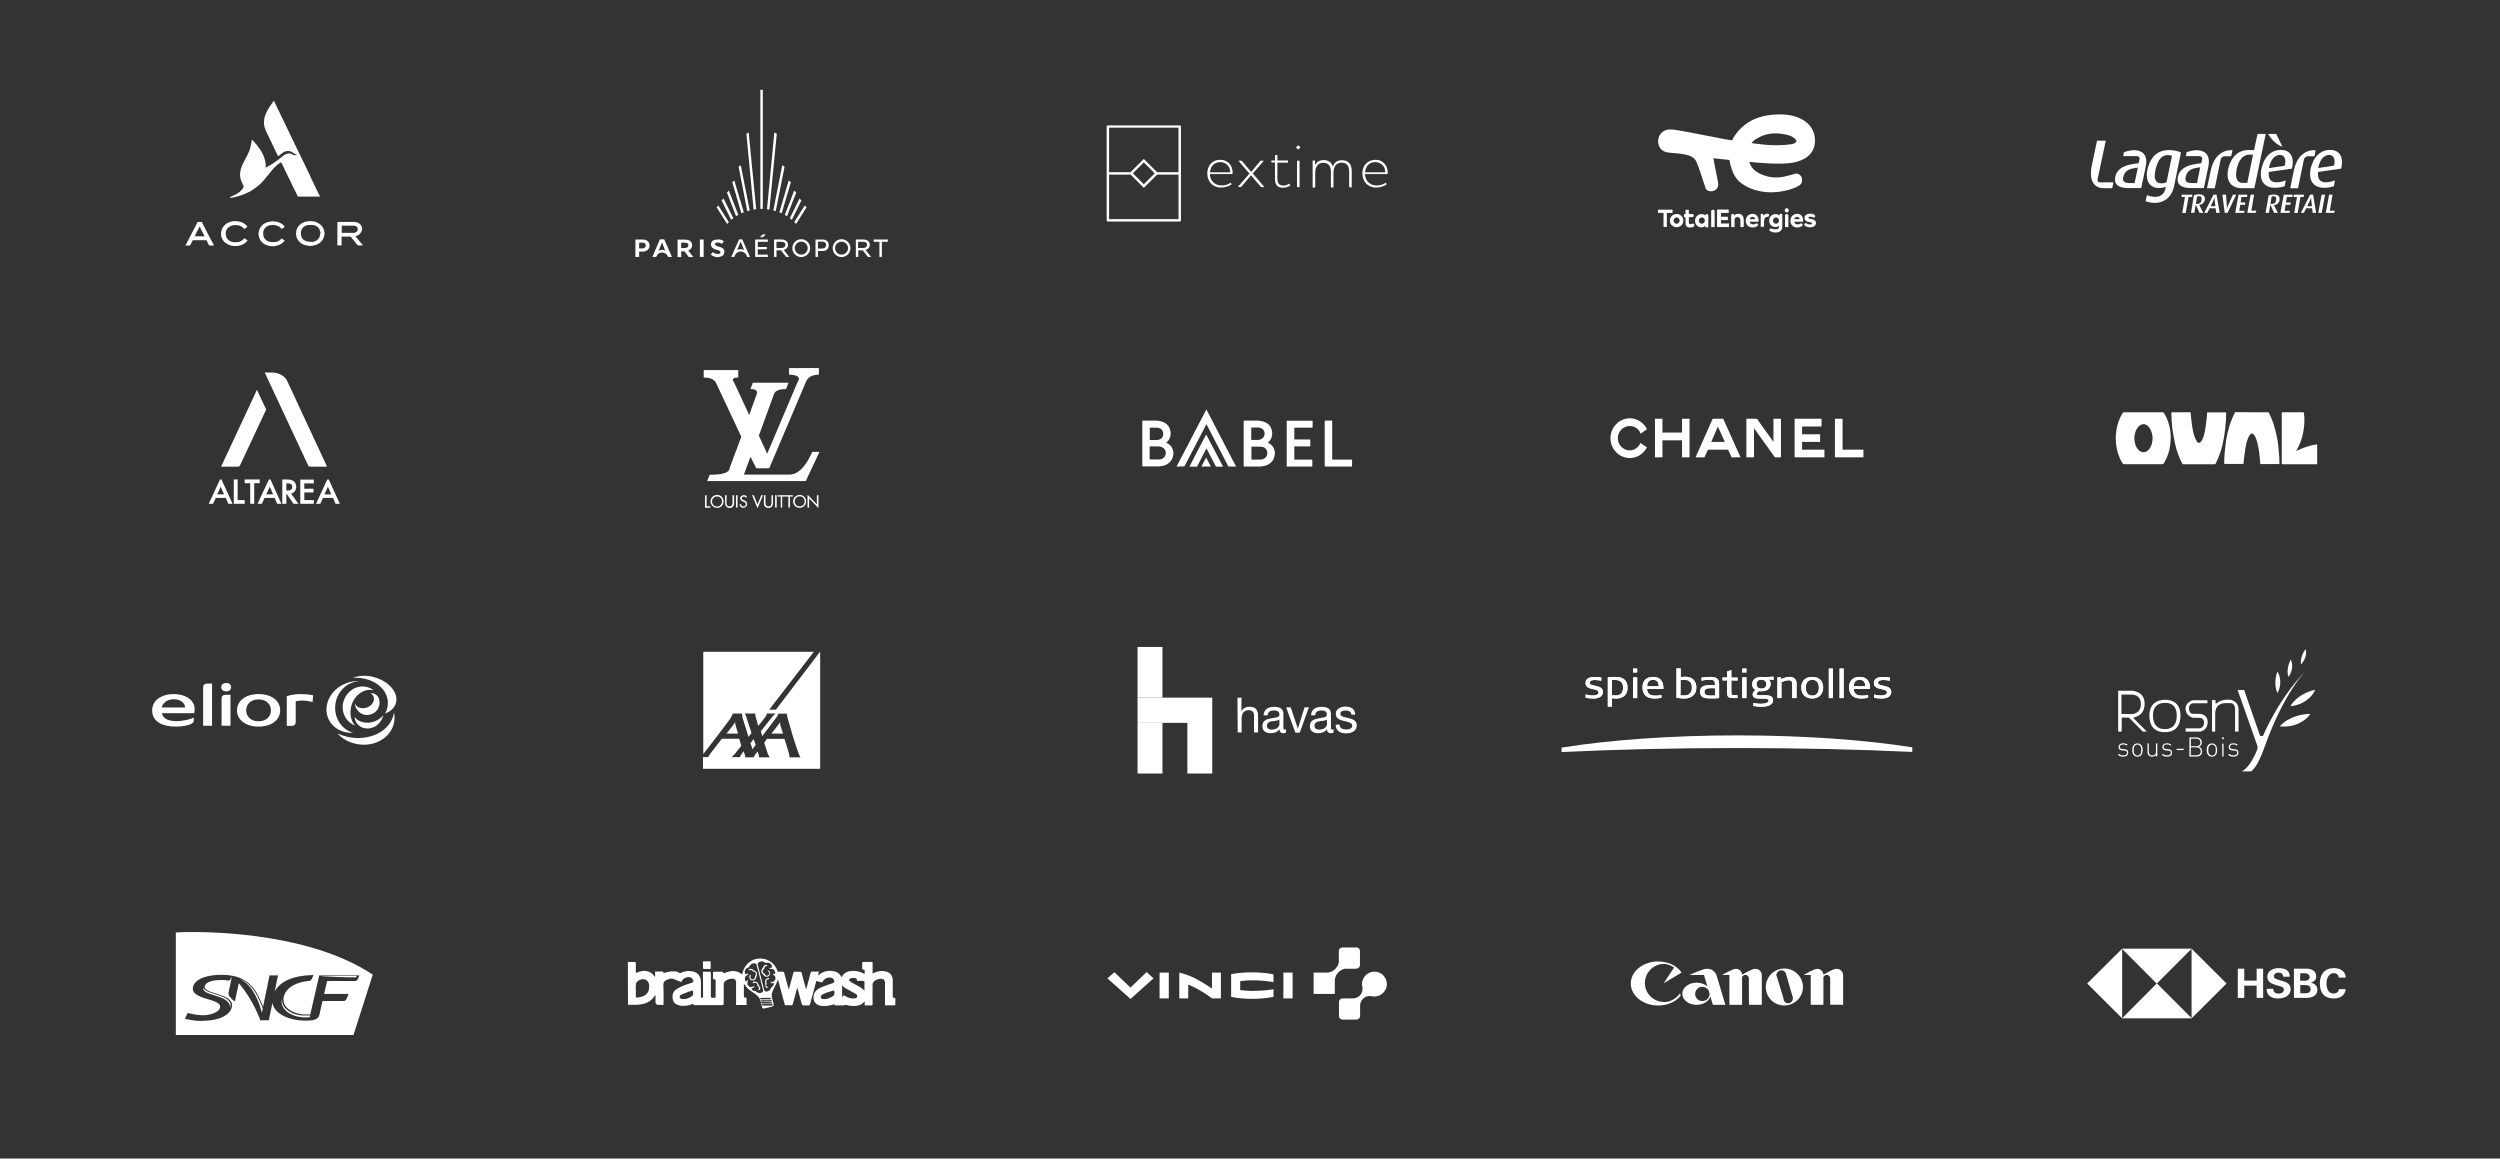 <svg viewBox="0 0 1476 684" xmlns="http://www.w3.org/2000/svg" data-name="Calque 1" id="Calque_1">
  <rect x="0" y="0" width="1476" height="684" fill="#333333" stroke="none"/>
  <defs>
    <style>
      .cls-1 {
        fill-rule: evenodd;
      }

      .cls-1, .cls-2 {
        fill: #fff;
        stroke-width: 0px;
      }
    </style>
  </defs>
  <g>
    <path d="M220.57,411.31c.85,2.38-.85,5.27-3.91,6.38-3.06,1.1-6.2.08-7.05-2.3l-.09-.17c0,4.25,5.27,9.27,11.3,5.7,3.31-1.95,4.25-7.05,2.21-9.78-1.1-1.45-2.46-1.87-4.16-1.95.76.59,1.36,1.27,1.7,2.12" class="cls-2"></path>
    <path d="M208.25,400.18c10.8-.68,20.06,5.44,20.74,13.94.17,2.55-.34,4.93-1.61,7.14,3.23-1.19,5.53-3.32,6.38-6.2,1.7-5.95-4-12.75-12.66-15.22-2.12-.6-4.16-.85-6.2-.85-2.38,0-4.68.42-6.63,1.19" class="cls-2"></path>
    <path d="M221.08,425.93c-4.85,1.78-9.69.34-11.73-2.72.25,4.42,3.91,6.88,7.48,6.88,6.46,0,9.18-5.87,9.52-7.82-1.36,1.62-3.15,2.89-5.27,3.66" class="cls-2"></path>
    <path d="M202.55,404.17c-8.33,4.17-12.07,13.43-8.41,20.74,2.64,5.27,8.33,8.08,14.36,7.73-7.05-1.95-11.65-9.35-10.45-17.17,1.1-7.4,7.05-12.83,13.85-13.26-.43,0-.76-.08-1.19-.08-2.64.08-5.53.68-8.16,2.04" class="cls-2"></path>
    <path d="M202.3,417.6c0,4.93,3.06,9.1,7.31,10.8-2.38-2.72-3.31-6.88-2.3-11.22,1.61-6.55,7.4-10.88,12.92-9.69.17,0,.25.08.43.08-1.87-1.45-4.16-2.3-6.71-2.3-6.46.09-11.65,5.87-11.65,12.33" class="cls-2"></path>
    <path d="M152.66,409.78c-7.65,0-12.75,4-12.75,9.6s5.1,9.6,12.75,9.6,12.75-3.91,12.75-9.6-5.1-9.6-12.75-9.6M152.66,425.85c-4.51,0-7.31-2.8-7.31-6.46s2.81-6.46,7.31-6.46,7.31,2.8,7.31,6.46c0,3.65-2.81,6.46-7.31,6.46M102.59,409.78c-7.65,0-12.75,4-12.75,9.6,0,7.31,7.06,9.6,13.69,9.6,5.53,0,10.88-1.19,10.88-3.48v-1.87c-1.87,1.02-6.29,2.12-10.37,2.12s-7.65-1.1-8.5-4.67h19.12c.09-.6.26-1.53.26-2.47-.09-5.52-5.7-8.84-12.33-8.84M95.45,417.69c.76-2.8,3.31-4.85,7.14-4.85,4.76,0,6.71,2.98,6.71,4.85h-13.85ZM177.56,409.78c2.38,0,4.93.25,7.31.68l-.34,4.08c-2.04-.6-4.16-.93-6.29-.93-1.19,0-2.46.08-3.66.42v12.15c0,1.62-.85,2.38-2.55,2.38h-2.72v-17.51c2.46-.85,5.27-1.28,8.24-1.28M119.93,405.96c0-1.7.85-2.38,2.55-2.38h2.72v24.9h-5.27v-22.52h0ZM130.81,412.59c0-1.7.85-2.38,2.55-2.38h2.72v18.28h-5.27v-15.9h0ZM133.53,403.24c2.46,0,2.89,1.62,2.89,2.47,0,1.53-1.02,2.47-2.89,2.47s-2.89-1.02-2.89-2.47c-.09-1.45,1.1-2.47,2.89-2.47" class="cls-2"></path>
    <path d="M232.47,421.51c-2.12,10.2-14.2,16.23-26.95,13.6-2.3-.51-4.42-1.19-6.38-2.12,2.72,2.89,6.38,5.18,10.8,6.12,10.37,2.38,20.49-2.98,22.61-12.07.51-2.12.51-4.25.09-6.29-.09.25-.17.51-.17.77" class="cls-2"></path>
  </g>
  <g>
    <path d="M103.81,550.53v60.52h104.89l11.39-35.62c-39.69-26.43-104.55-25.67-116.28-24.9h0ZM209.8,579.17h-16.66l-1.79,7.65h14.45c-1.27,3.65-1.95,4.17-2.72,4.17h-12.66s-1.53,6.46-1.79,7.9c-.43,1.78-1.19,2.38-2.46,2.97s-3.66.77-6.97.68c-9.61-.25-17.17-4.5-18.28-10.03,0-.08-.09-.25-.09-.34l-2.12,10.2h-5.01s-4.16-12.07-12.75-21.93c-.68,3.32-1.36,6.72-2.12,10.12-.26,1.1-1.28,0-2.38-1.19-1.61-1.7-1.7-2.3-1.44-3.74.42-1.95,1.79-8.58,1.79-8.58,0-.17-.17-.08-.17,0-.59,1.36-1.19,2.04-1.87,1.87-1.11-.25-2.38-.34-3.83-.34-3.4,0-9.18.51-10.03,3.57-1.36,4.85,17.09,4.17,16.06,11.9-.59,4.25-5.69,8.75-18.87,8.67-3.14,0-6.12-.6-8.93-1.19l1.61-3.48c2.04.51,5.69,1.36,9.01,1.36,4.42,0,9.94-1.78,10.2-4.93.34-5.27-18.11-4.08-15.98-11.98,1.19-4.67,8.5-6.97,16.49-6.97,2.81,0,3.99.08,6.38.51,11.05,1.87,15.3,9.86,18.44,18.36l3.82-18.53h5.01l-1.96,9.43c.09-.17.17-.34.26-.43,3.66-5.95,11.14-8.84,21.59-9.18h1.02s-1.02,3.32-2.29,3.4c-7.39.6-13.43,3.65-15.04,8.75-2.21,6.8,5.52,10.62,10.96,11.05,1.53.08,2.98.08,4.51,0l5.27-23.03h23.71c-1.1,3.32-1.87,3.32-2.38,3.32h0Z" class="cls-2"></path>
    <path d="M183.11,599.49c-1.87.08-3.82.08-5.36,0-6.63-.68-11.56-4.85-11.22-9.43,0-.08,0-.17-.09,0-1.36,5.44,5.44,11.48,16.41,10.54l.26-1.11h0Z" class="cls-2"></path>
    <path d="M210.06,577.05c.25,0,.51-.68.51-.85h-20.06v.17c0,.08,14.62.76,19.55.68" class="cls-2"></path>
    <path d="M141.97,577.98c0,.6,8.16,2.55,12.66,19.98l.51-2.47c-4-11.3-8.33-15.3-13.18-17.51" class="cls-2"></path>
    <path d="M120.21,582.83c-1.96,5.52,15.47,3.83,15.72,12.07,2.46-7.99-15.81-7.48-15.72-12.07" class="cls-2"></path>
  </g>
  <g>
    <path d="M174.91,114.03c.26.68.59,1.36.94,1.96.26.09.43,0,.68.09h11.9c.17,0,.34.09.43-.09,0-.43-.25-.76-.51-1.11-1.1-2.21-2.12-4.51-3.23-6.71-.6-1.19-1.19-2.38-1.79-3.66,0-.17-.09-.26-.09-.34-.43-.94-.85-1.79-1.27-2.72-.59-1.28-1.19-2.46-1.79-3.74h0c-.68-1.44-1.36-2.89-2.12-4.34-.09-.09-.09-.26-.17-.34-.51-1.02-1.02-2.04-1.53-3.14h0c-.43-.85-.76-1.61-1.19-2.46h0c-.34-.68-.59-1.28-.94-1.96-.34-.68-.59-1.27-.94-1.96h0l-1.28-2.55c-.34-.85-.76-1.7-1.19-2.46-.26-.68-.51-1.27-.85-1.87h0c-.34-.68-.59-1.28-.94-1.96-.26-.51-.51-1.11-.76-1.61h0c-.34-.68-.68-1.44-1.02-2.12h0l-1.28-2.55c-.26-.51-.42-1.02-.68-1.53h0c-.26-.51-.51-1.11-.85-1.61h0c-.26-.68-.59-1.36-.94-2.04-.26-.76-.68-1.44-1.02-2.12-.17-.51-.43-.94-.68-1.44-.17-.26-.26-.09-.34.09-.85,1.19-1.7,2.38-2.46,3.57-.68,1.11-1.27,2.12-1.79,3.31l-.09.09c-.59,1.44-1.11,2.81-1.19,4.42-.17.34,0,.59-.09.94h0v.17c0,.34-.09.59.09.94h0c0,.34.09.76.09,1.11.17.68.34,1.44.68,2.12.17.59.34,1.11.68,1.61.34.85.68,1.7,1.19,2.46.26.76.59,1.44,1.02,2.12.17.59.43,1.11.76,1.61.34.68.51,1.36.94,1.96.26.68.51,1.36.94,1.96h0c.42.85.68,1.7,1.19,2.46.17.43.42.85.59,1.36.09.26.17.34.51.09,1.11-.85,2.12-1.79,3.4-2.46.59-.17,1.11-.43,1.79-.43h.51c.26,0,.59.09.85.09.59.17,1.11.51,1.7.76.26.17.59.43.85.59.51.26.94.59,1.53.68h0c.09.43-.26.26-.51.34h-.09.09-.51c-.51,0-.94-.17-1.27-.34s-.68-.43-1.11-.51c-.26-.17-.51-.17-.76-.17-.26-.09-.43-.09-.68,0h0c-.76.09-1.44.34-2.04.68-.09,0-.17,0-.26.09-.68.51-1.36,1.02-2.04,1.61-.68.59-1.44,1.19-2.21,1.7-.85.59-1.7,1.19-2.55,1.79-.34.26-.68.43-1.02.68-1.11.68-2.21,1.19-3.31,1.79-.17-.17,0-.43-.09-.59.17-.43.09-.85.09-1.27,0-.17.09-.43-.09-.59h0v-.17c-.09-.51-.17-1.11-.34-1.61-.09-.68-.34-1.36-.59-2.04-.17-.51-.43-.94-.59-1.44h0c-.17-.34-.26-.68-.51-.94-.26-.43-.43-.76-.68-1.19-.26-.51-.59-1.02-1.02-1.53-.26-.43-.59-.76-.85-1.19-.26-.51-.68-.94-1.11-1.36-.68-.94-1.53-1.79-2.38-2.64-.09.17-.09.26-.09.42-.09,1.11-.34,2.21-.59,3.31-.17,1.02-.51,1.96-.76,2.89-.09.09-.09.17-.17.26-.68,1.79-1.53,3.31-2.46,5.01h0c-.51,1.02-1.02,1.96-1.53,2.98-.26.59-.51,1.19-.68,1.79-.34.85-.51,1.7-.59,2.64-.09.17-.09.34-.09.51h0v1.53c0,.17-.09.34.09.51h0c-.09.43.09.85.17,1.28h0c.17.51.26,1.11.59,1.61.17.68.51,1.28.85,1.87.09.43.42.76.34,1.27h0c-.09.43-.26.76-.51,1.11-1.02,1.44-2.38,2.46-3.91,3.31-1.11.59-2.21,1.11-3.31,1.61-.17.09-.34.17-.34.34.09.17.26.17.43.17h.34c.17,0,.34.09.43-.09h0c.34-.09.68-.09,1.02-.17,1.27-.26,2.55-.59,3.74-1.02,1.53-.42,3.06-1.02,4.51-1.79.94-.34,1.79-.94,2.64-1.44.94-.59,1.87-1.19,2.72-1.96.68-.42,1.28-1.02,1.87-1.53,1.19-1.11,2.29-2.21,3.23-3.49.68-.85,1.44-1.7,2.12-2.55,1.02-1.28,2.04-2.55,3.14-3.74s2.38-2.21,3.82-3.14c.26,0,.34.09.43.26s.17.34.26.43h0c.43.85.76,1.79,1.28,2.64h0c.42,1.19,1.02,2.29,1.61,3.4.09.43.34.68.51,1.02.51,1.11,1.11,2.21,1.61,3.31.59,1.19,1.11,2.46,1.7,3.66.77,1.36,1.19,2.46,1.79,3.48h0Z" class="cls-2"></path>
    <path d="M191.23,135.7c-.76-2.21-2.3-3.66-4.42-4.51-.85-.43-1.79-.51-2.72-.59-.59-.09-1.11-.09-1.7,0h0c-.51.09-.94.09-1.44.17-2.04.43-3.74,1.36-4.93,3.06-.68,1.02-1.19,2.21-1.19,3.49-.09.34-.09.76,0,1.11,0,.76.17,1.44.43,2.04.34.76.68,1.53,1.36,2.04.34.43.76.76,1.19,1.11,1.19.85,2.55,1.27,3.99,1.44.17.09.26.09.43.09h1.87c.17,0,.34.09.51-.09,3.57-.51,6.46-2.72,6.97-6.63.09-.43.09-.85,0-1.36-.09-.34-.09-.85-.34-1.36h0ZM189.02,138.17c-.17,2.12-1.19,3.57-3.23,4.34-.43.17-.85.17-1.28.34h0c-.09-.09-.25-.09-.34-.09-.43.09-.85.09-1.27,0-1.61-.09-3.06-.51-4.25-1.7-.09-.09-.17-.26-.34-.26h0l.09-.09c0-.09,0-.17-.09-.26-.59-.94-.76-1.96-.68-3.06,0-1.19.43-2.12,1.19-2.98,1.02-1.11,2.38-1.53,3.91-1.61.94-.09,1.78,0,2.72.17l.09-.09c.17.26.43.26.68.34,1.7.76,2.64,2.04,2.89,3.83,0,.17,0,.34.17.51l-.09.09c-.17.34-.17.43-.17.51h0Z" class="cls-2"></path>
    <path d="M166.15,140.89c-.26.34-.51.59-.85.85-1.02.76-2.04,1.19-3.31,1.19h-1.36.09-.09c-1.79,0-3.31-.68-4.42-2.12-.43-.68-.76-1.44-.76-2.29,0-.17.09-.34-.09-.51h0v-.26c.17-.17.09-.43.09-.59h0v-.43c.51-2.38,2.46-3.66,4.68-3.82.17,0,.34.09.42-.09h0c.68-.09,1.44,0,2.12.17,1.36.26,2.55.85,3.4,1.96.17.17.26.26.51.09.26-.26.59-.43.94-.59q.85-.59.09-1.27c-.94-1.02-2.12-1.61-3.4-2.04h0c-.68-.26-1.44-.34-2.21-.43-.59-.09-1.19-.09-1.79,0h0c-1.36.17-2.64.43-3.82,1.11-2.12,1.19-3.31,2.97-3.66,5.36-.17.26,0,.43-.09.68h0v.43c0,.17-.09.43.09.59h0c.17,1.44.68,2.72,1.7,3.82h0c.68.85,1.61,1.44,2.55,1.87.68.26,1.44.51,2.12.68h.51c.17.09.26.09.43.09h1.96c.17,0,.26.09.42-.09h0c2.29-.34,4.25-1.27,5.69-3.23-.59-.43-1.19-.85-1.79-1.19,0-.17-.09-.09-.17.08h0ZM160.88,143.1h0Z" class="cls-2"></path>
    <path d="M146.01,141.82c-.51-.34-1.02-.68-1.53-1.02-.17-.09-.26-.09-.43.09-1.11,1.27-2.46,2.04-4.16,2.12h-1.53c-1.11,0-2.21-.43-3.14-1.02-.76-.59-1.36-1.36-1.7-2.29h0c-.26-.94-.34-1.87-.17-2.81.26-1.11.68-2.04,1.61-2.72.68-.51,1.44-.85,2.29-1.11.43-.09.94-.09,1.36-.17.76-.09,1.44.09,2.21.17h0c1.28.34,2.46.94,3.23,2.04.17.17.26.09.34,0,.51-.34.94-.68,1.44-1.02.34-.17.26-.34.09-.51-.34-.43-.68-.76-1.11-1.11-.76-.59-1.61-1.11-2.55-1.36-.76-.34-1.61-.34-2.38-.51-.59-.09-1.19-.09-1.79,0h0c-.34,0-.76.09-1.11.09-.09,0-.17.09-.26.09-1.61.34-3.06,1.02-4.25,2.29-1.02,1.11-1.61,2.29-1.87,3.83-.09.09-.09.26-.09.42h0v.59c-.09,1.36.26,2.55,1.02,3.66h0c.17.34.43.68.68.94.34.43.76.85,1.28,1.11,1.11.85,2.38,1.27,3.74,1.53h0c.17,0,.34,0,.51.09h2.21c.17,0,.26.09.43-.09h0c.85-.09,1.61-.26,2.46-.59,1.19-.51,2.29-1.28,3.06-2.29.26-.17.34-.26.09-.43h0ZM139.12,130.69h0ZM139.04,143.1h0Z" class="cls-2"></path>
    <path d="M123.82,140.12h0c-.09-.17-.17-.34-.26-.43-.59-1.19-1.27-2.46-1.87-3.66s-1.19-2.29-1.79-3.49h0c-.26-.43-.51-.85-.68-1.36-.09-.17-.26-.17-.34-.17h-1.87c-.26,0-.43.09-.51.34-1.11,2.12-2.21,4.34-3.31,6.46-.76,1.53-1.61,3.06-2.38,4.59-.43.76-.68,1.53-1.19,2.21-.17.26-.09.34.17.34h2.04c.34,0,.51-.09.59-.34.43-.85.85-1.61,1.19-2.46.09-.26.26-.34.51-.34h7.31c.26,0,.43,0,.59.17.34,1.02.94,1.87,1.36,2.81.09.17.17.17.34.17h2.29c.26,0,.34-.09.17-.34-.76-1.53-1.53-3.06-2.38-4.51h0ZM117.7,134.09c.09-.17.17-.26.26-.43.17.17.17.43.34.59-.09.09,0,.26,0,.34.43,1.02.94,1.96,1.44,2.89.09.09.09.26.26.26h0c-.09.17,0,.34.09.43.17.34.34.68.51,1.02.09.09.17.26.09.34-.51.09-1.11,0-1.7,0h-.76c-.85-.09-1.79,0-2.64,0-.17,0-.34.09-.51-.09.09-.59.43-1.02.68-1.53.09-.17.26-.34.17-.59h0c.68-1.02,1.19-2.12,1.78-3.23h0Z" class="cls-2"></path>
    <path d="M209.84,139.44c.6-.17,1.1-.34,1.61-.59,1.19-.68,1.95-1.7,2.21-3.06.09-.17,0-.34.09-.51h0v-.43c0-.17.09-.34-.09-.51-.17-.68-.43-1.36-.94-1.87-1.1-1.11-2.46-1.44-4-1.44h-9.01c-.43,0-.51.17-.51.51v12.07c0,.43-.17.94.09,1.19.25.26.85.09,1.27.09.34,0,.85.17,1.02-.09.25-.26.09-.68.09-1.02v-4.08h5.35c1.36,1.7,2.72,3.31,4.08,5.01.09.09.17.17.25.17h2.97c-1.53-1.87-3.06-3.65-4.5-5.44h0ZM202.11,137.49c-.25,0-.34-.09-.34-.34v-3.57c0-.26.09-.34.34-.34h6.55c.42,0,.85.09,1.19.17.76.26,1.27.85,1.36,1.7s-.25,1.53-1.02,1.96c-.6.34-1.19.43-1.79.43-2.12,0-4.25,0-6.29,0h0Z" class="cls-2"></path>
  </g>
  <g>
    <path d="M140.4,283.09h-2.38v14.36h6.46v-2.21h-4.16v-12.15h.08ZM153.32,283.09h-8.84v2.21h3.23v12.15h2.38v-12.15h3.23v-2.21h0ZM171.85,291.42c1.87-.42,3.06-2.04,3.06-4.08,0-1.36-.68-2.72-1.79-3.4-.94-.6-1.96-.85-3.82-.85h-2.64v14.36h2.38v-5.78h.26l3.99,5.78h2.89l-.09-.17-4.25-5.86ZM169.64,289.63h-.59v-4.25h.68c1.96,0,2.81.68,2.81,2.04.08,1.45-.94,2.21-2.89,2.21M177.29,297.45h7.99v-2.21h-5.61v-4.5h5.44v-2.21h-5.44v-3.15h5.61v-2.21h-7.99v14.28h0ZM194.12,283.09h-.94v.09l-6.63,14.28h2.55l1.61-3.49h5.95l1.45,3.49h2.55l-6.55-14.36ZM191.57,291.84l2.04-4.42,1.95,4.42h-3.99ZM158.76,283.09h0l-6.71,14.36h2.55l1.61-3.49h5.95l1.44,3.49h2.55l-6.46-14.36h-.93ZM157.23,291.84l2.04-4.42,1.96,4.42h-3.99Z" class="cls-2"></path>
    <path d="M130.79,283.09h-.94v.09l-6.63,14.28h2.55l1.61-3.49h5.95l1.44,3.49h2.55l-6.54-14.36ZM132.24,291.84h-3.99l2.04-4.42,1.96,4.42Z" class="cls-2"></path>
    <g>
      <path d="M181.96,274.84c.26.51.76.68,1.11.68h10.03l-23.38-50.24c-2.29-5.27-8.5-5.35-9.01-5.35h-4.42l25.67,54.91Z" class="cls-2"></path>
      <path d="M157.14,241.78l-5.44-11.65-21.16,45.39h10.03c.34,0,.85-.17,1.11-.68l15.47-33.06Z" class="cls-2"></path>
    </g>
  </g>
  <g>
    <path d="M1298.36,274.09h-9.18c-.42,0-.68-.09-.85-.51-1.87-3.57-3.14-7.31-4.08-11.14-.68-2.89-1.11-5.78-1.62-8.75-.26-1.95-.34-3.91-.51-5.78-.08-1.27-.08-2.64-.17-4,0-.34.08-.51.51-.51h10.46c.26,0,.42,0,.42.34.17,2.12.42,4.34.68,6.46.34,2.55.77,5.1,1.62,7.56.34.94.77,1.79,1.19,2.64.17.25.42.51.68.76.51.42,1.11.42,1.53,0s.85-.94,1.11-1.45c.85-1.53,1.27-3.31,1.62-5.01.42-2.46.77-4.93,1.02-7.4.17-1.19.26-2.3.26-3.49,0-.42.26-.34.51-.34h10.45c.26,0,.34.09.34.34-.08,1.45-.08,2.89-.17,4.34-.08,1.61-.26,3.23-.42,4.85-.26,2.3-.59,4.59-1.02,6.8-.68,3.83-1.78,7.56-3.32,11.14-.42.94-.85,1.79-1.27,2.72-.17.34-.34.42-.77.42h-9.01Z" class="cls-2"></path>
    <path d="M1329.55,243.4h9.27c.34,0,.59.09.77.43,1.96,3.74,3.23,7.74,4.17,11.81.68,2.8,1.19,5.7,1.44,8.59.17,2.04.34,4.08.51,6.12.08,1.1.08,2.12.08,3.23,0,.34-.17.42-.51.42h-10.37c-.51,0-.51-.25-.51-.68-.26-4.08-.68-8.16-1.7-12.15-.34-1.27-.85-2.46-1.36-3.65-.17-.34-.42-.68-.68-.94-.77-.85-1.62-.85-2.21,0-.51.6-.93,1.36-1.19,2.12-.85,1.95-1.27,4.08-1.62,6.12-.34,2.12-.59,4.25-.85,6.38-.08.68-.08,1.45-.17,2.12,0,.51-.26.68-.77.6h-10.2c-.34,0-.51-.09-.51-.42.08-1.95.08-3.91.26-5.86.26-2.46.51-4.93.85-7.4.93-5.7,2.47-11.3,5.18-16.49.17-.34.34-.51.77-.43,3.23.08,6.29.08,9.35.08h0Z" class="cls-2"></path>
    <path d="M1355.65,266.27c3.99-1.87,7.99-3.4,12.41-3.91v11.14c0,.51-.17.6-.59.6h-19.72c-.42,0-.59-.09-.59-.6v-29.5c0-.42.17-.6.59-.6h11.9c.43,0,.59.17.59.51.26,1.87.34,3.83.26,5.78-.34,5.78-1.7,11.22-4.67,16.24-.09.17-.17.26-.17.34h0Z" class="cls-2"></path>
    <path d="M1281.27,253.77c-.59-3.49-1.7-6.71-3.57-9.78-.26-.42-.51-.6-1.11-.6h-22.36c-.51,0-.85.17-1.11.6-1.87,2.98-2.98,6.29-3.57,9.78-.34,2.21-.51,4.42-.34,6.71.26,4.67,1.44,9.1,3.99,13.09.26.34.51.51.93.51h22.44c.43,0,.68-.17.93-.51,2.47-4,3.74-8.41,3.99-13.09.26-2.29.09-4.5-.25-6.71h0ZM1268.61,252.07c1.11,1.27,1.7,2.8,2.04,4.5.17.76.17,1.45.26,1.95-.08,2.55-.51,4.67-1.96,6.55-.93,1.19-2.04,1.95-3.66,1.95-.17,0-.26,0-.42-.09-1.19-.17-2.04-.94-2.81-1.87-1.44-1.87-1.87-4-1.96-6.55.08-.51.08-1.27.26-1.95.34-1.7.93-3.23,2.04-4.5,1.02-1.19,2.38-1.79,3.66-1.61.85.17,1.78.68,2.55,1.62h0Z" class="cls-2"></path>
  </g>
  <g>
    <polygon points="1252.93 560.09 1252.93 580.66 1252.93 601.23 1232.28 580.66 1252.93 560.09" class="cls-2"></polygon>
    <polygon points="1252.93 560.09 1273.33 560.09 1293.99 560.09 1273.33 580.74 1252.85 560.17 1252.93 560.09" class="cls-2"></polygon>
    <polygon points="1293.9 601.23 1293.9 580.66 1293.9 560.09 1314.56 580.66 1293.9 601.23" class="cls-2"></polygon>
    <polygon points="1293.9 601.23 1273.42 601.23 1252.85 601.23 1273.42 580.57 1293.99 601.14 1293.9 601.23" class="cls-2"></polygon>
    <polygon points="1321.19 589.16 1325.01 589.16 1325.01 581.93 1332.32 581.93 1332.32 589.16 1336.15 589.16 1336.15 571.9 1332.32 571.9 1332.32 578.96 1325.01 578.96 1325.01 571.9 1321.19 571.9 1321.19 589.16" class="cls-2"></polygon>
    <path d="M1338.19,583.8c0,4.17,3.14,5.7,6.8,5.7,4.51,0,7.39-2.21,7.39-5.44,0-3.91-3.83-4.59-5.1-4.93-4.17-1.28-4.76-1.45-4.76-2.8,0-1.45,1.44-2.12,2.63-2.12,1.7,0,2.72.77,2.89,2.47h3.83c.08-3.74-2.72-5.1-6.54-5.1-3.32,0-6.72,1.62-6.72,5.1,0,3.23,2.72,4.17,5.18,4.93,2.72.85,4.59.85,4.59,2.72,0,1.7-1.78,2.3-3.14,2.3-1.87,0-3.06-.85-3.14-2.89l-3.91.08h0Z" class="cls-2"></path>
    <path d="M1358.08,581.59h3.14c1.62,0,2.97.68,2.97,2.47s-1.53,2.38-3.06,2.38h-3.06v-4.85h0ZM1354.34,589.16h7.22c3.32,0,6.63-1.19,6.63-4.85,0-2.12-1.44-3.65-3.91-4.08,2.29-.77,3.23-2.04,3.23-3.74,0-3.23-2.72-4.59-5.78-4.59h-7.39v17.26h0ZM1358.08,574.62h2.72c1.27,0,2.81.6,2.81,2.21,0,1.45-1.28,2.21-2.55,2.21h-3.06l.08-4.42h0Z" class="cls-2"></path>
    <path d="M1384.94,577.09c-.17-3.48-2.97-5.52-6.97-5.52-5.36,0-8.33,3.57-8.33,9.01,0,5.87,2.81,8.92,8.33,8.92,3.91,0,6.72-2.12,6.88-5.53h-3.91c-.34,1.78-1.53,2.63-3.14,2.63-3.14,0-4.25-3.06-4.25-5.95s1.28-6.12,4.42-6.12c1.62,0,2.72,1.19,2.81,2.63h4.17v-.08h0Z" class="cls-2"></path>
  </g>
  <g>
    <path d="M1278.18,430.42s-7.06.85-7.06-7.99c0-8.16,7.06-7.4,7.06-7.4,0,0,6.97-.93,6.97,7.4.08,8.75-6.97,7.99-6.97,7.99M1278.27,413.17s-9.27-.68-9.27,9.27c0,10.88,9.18,9.77,9.18,9.77,0,0,9.18,1.02,9.18-9.77.08-10.03-9.1-9.27-9.1-9.27" class="cls-2"></path>
    <path d="M1303.26,415.38v-1.95h-8.5c-.93,0-4.42,1.62-4.42,4.93,0,4.17,3.99,5.44,4.67,5.44h3.99c.26,0,2.29.42,2.29,2.72,0,3.32-2.63,3.48-2.55,3.48h-8.33v1.95h8.5c.34,0,4.51-.85,4.51-5.61,0-4.25-3.82-4.85-4.42-4.85-.77,0-4.17-.08-4.17-.08,0,0-2.47.25-2.47-3.32,0-2.47,2.21-2.89,2.47-2.89h8.42v.17h0Z" class="cls-2"></path>
    <path d="M1252.51,421.5v-11.47l6.38.08s5.1-.08,5.1,5.61-5.1,5.87-5.1,5.87l-6.38-.08h0ZM1259.82,424.22v-.68s6.38-.68,6.38-8.08-7.39-7.65-7.39-7.65h-8.24v24.14h2.04l.08-8.33,4.25.08,8.16,8.25h2.38l-7.65-7.74h0Z" class="cls-2"></path>
    <path d="M1305.98,431.95v-18.62h2.04v1.87h.77s1.78-2.12,6.54-2.12c0,0,2.12-.25,4.17,1.19s2.12,4,2.12,4v13.68h-2.04v-13.26c0-1.02-.26-3.23-2.38-3.57h-3.4c-1.19,0-3.06.34-4.51,1.78-1.36,1.45-1.44,4.08-1.44,4.08v10.97h-1.87Z" class="cls-2"></path>
    <path d="M1321.11,407.39h3.83l9.43,27.12h1.7s8.92-22.02,26.09-39.35c0,0-13.26,12.33-25.33,46.33-4.59,12.83-7.91,13.94-7.91,13.94h-5.44s4.84-1.62,9.35-13.35v-1.53l-11.73-33.15h0Z" class="cls-2"></path>
    <path d="M1346.01,428.81s5.27.85,10.54-1.45c5.95-2.63,7.39-5.87,7.39-5.87,0,0-4.33-.17-9.86,1.87-5.53,2.21-8.08,5.44-8.08,5.44" class="cls-2"></path>
    <path d="M1352.3,416.91s4.76-.17,9.01-3.15c4.76-3.32,5.44-6.46,5.44-6.46,0,0-3.83.6-8.33,3.4-4.5,2.89-6.12,6.2-6.12,6.2" class="cls-2"></path>
    <path d="M1344.65,409.17s1.78-2.98,1.62-6.72c-.17-4.17-1.7-5.87-1.7-5.87,0,0-1.11,2.55-1.19,6.38-.08,3.91,1.28,6.21,1.28,6.21" class="cls-2"></path>
    <path d="M1351.11,399.65s1.78-2.21,2.12-5.27c.34-3.4-.77-4.93-.77-4.93,0,0-1.19,1.95-1.7,5.02-.51,3.14.34,5.18.34,5.18" class="cls-2"></path>
    <path d="M1358.51,392.26s1.87-1.78,2.63-4.5c.85-3.06.08-4.5.08-4.5,0,0-1.36,1.62-2.29,4.33-.85,2.8-.42,4.67-.42,4.67" class="cls-2"></path>
    <path d="M1253.53,446.74c-1.36,0-2.29-.34-3.06-1.1l.59-.6c.59.6,1.44.93,2.47.93,1.53,0,2.29-.51,2.29-1.53,0-.85-.42-1.19-1.44-1.28l-1.28-.08c-1.53-.08-2.29-.77-2.29-2.04,0-1.36,1.11-2.21,2.72-2.21,1.02,0,1.96.34,2.63.85l-.51.51c-.59-.43-1.27-.68-2.12-.68-1.27,0-1.96.51-1.96,1.45,0,.85.51,1.19,1.53,1.28l1.19.08c1.28.08,2.21.51,2.21,2.04s-1.11,2.38-2.98,2.38" class="cls-2"></path>
    <path d="M1263.48,440.28c-.43-.42-.93-.68-1.53-.68s-1.11.25-1.53.68c-.59.6-.68,1.7-.68,2.55s.08,1.95.68,2.55c.42.43.93.68,1.53.68s1.11-.25,1.53-.68c.59-.6.68-1.7.68-2.55,0-.93,0-1.95-.68-2.55M1264.07,445.89c-.51.6-1.27.85-2.12.85s-1.53-.25-2.12-.85c-.77-.85-.93-1.95-.93-3.06s.17-2.3.93-3.06c.59-.6,1.28-.85,2.12-.85s1.53.25,2.12.85c.85.85.93,1.95.93,3.06,0,1.1-.17,2.3-.93,3.06" class="cls-2"></path>
    <path d="M1272.91,445.72c-.59.68-1.28,1.02-2.21,1.02-.85,0-1.53-.25-2.04-.77-.51-.51-.77-1.19-.77-2.12v-4.93h.77v4.76c0,1.45.68,2.3,2.12,2.3s2.12-.85,2.12-2.3v-4.76h.77v7.65h-.77v-.85h0Z" class="cls-2"></path>
    <path d="M1279.46,446.74c-1.36,0-2.29-.34-3.06-1.1l.51-.6c.59.6,1.44.93,2.47.93,1.53,0,2.29-.51,2.29-1.53,0-.85-.42-1.19-1.44-1.28l-1.27-.08c-1.53-.08-2.29-.77-2.29-2.04,0-1.36,1.11-2.21,2.72-2.21,1.02,0,1.96.34,2.63.85l-.51.51c-.59-.43-1.28-.68-2.12-.68-1.28,0-1.96.51-1.96,1.45,0,.85.51,1.19,1.53,1.28l1.19.08c1.28.08,2.21.51,2.21,2.04.17,1.53-1.02,2.38-2.89,2.38" class="cls-2"></path>
    <polygon points="1285.07 442.83 1289.23 442.83 1289.23 442.07 1285.07 442.07 1285.07 442.83" class="cls-2"></polygon>
    <path d="M1296.79,441.22h-3.32v4.67h3.32c1.53,0,2.55-.85,2.55-2.3-.08-1.53-1.1-2.38-2.55-2.38M1296.63,436.12h-3.14v4.42h3.14c1.36,0,2.47-.6,2.47-2.21s-1.11-2.21-2.47-2.21M1296.88,446.66h-4.25v-11.3h4.08c1.87,0,3.23,1.1,3.23,2.97,0,1.19-.68,2.21-1.7,2.55,1.19.43,1.87,1.45,1.87,2.72,0,1.95-1.28,3.06-3.23,3.06" class="cls-2"></path>
    <path d="M1307.51,440.28c-.42-.42-.93-.68-1.53-.68s-1.11.25-1.53.68c-.59.6-.68,1.7-.68,2.55s.08,1.95.68,2.55c.43.43.93.68,1.53.68s1.19-.25,1.53-.68c.59-.6.68-1.7.68-2.55,0-.93,0-1.95-.68-2.55M1308.02,445.89c-.59.6-1.28.85-2.12.85s-1.53-.25-2.12-.85c-.85-.85-.93-1.95-.93-3.06s.17-2.3.93-3.06c.51-.6,1.27-.85,2.12-.85s1.53.25,2.12.85c.77.85.93,1.95.93,3.06.08,1.1-.08,2.3-.93,3.06" class="cls-2"></path>
    <path d="M1311.93,436.37h1.02v-1.02h-1.02v1.02h0ZM1312.01,446.66h.77v-7.65h-.77v7.65h0Z" class="cls-2"></path>
    <path d="M1318.56,446.74c-1.28,0-2.29-.34-3.06-1.1l.59-.6c.59.6,1.44.93,2.47.93,1.53,0,2.29-.51,2.29-1.53,0-.85-.43-1.19-1.44-1.28l-1.27-.08c-1.53-.08-2.29-.77-2.29-2.04,0-1.36,1.02-2.21,2.72-2.21,1.02,0,1.96.34,2.63.85l-.51.51c-.59-.43-1.28-.68-2.12-.68-1.28,0-1.96.51-1.96,1.45,0,.85.51,1.19,1.53,1.28l1.19.08c1.27.08,2.21.51,2.21,2.04.08,1.53-1.11,2.38-2.97,2.38" class="cls-2"></path>
  </g>
  <g>
    <path d="M1294.17,116.31h-2.04l-1.7,9.44h-2.04l1.62-9.44h-2.04l.17-1.36h6.21l-.17,1.36Z" class="cls-2"></path>
    <path d="M1300.8,125.66h-2.21l-2.21-4.84-.85,4.84h-1.96l1.7-10.37c.93-.43,1.78-.59,3.06-.59,1.36,0,2.21.34,2.81.85.59.59.68,1.44.59,2.46-.08.85-.51,1.44-1.11,2.04-.59.51-1.36.85-2.21.85h0l2.38,4.76ZM1299.78,118.1c.08-.68.08-1.36-.17-1.7-.17-.43-.68-.51-1.44-.51-.42,0-.68.09-1.02.17l-.68,4.25c.08.09.42.09.68.09,1.53,0,2.46-.76,2.63-2.29Z" class="cls-2"></path>
    <path d="M1310.49,125.66h-2.04l-.34-2.72h-3.48l-1.44,2.72h-1.78l5.44-10.71h1.78l1.87,10.71ZM1307.94,121.75l-.42-3.74c-.08-.51-.08-1.02-.08-1.36h0c-.08.34-.34.68-.51,1.36l-1.78,3.74s2.8,0,2.8,0Z" class="cls-2"></path>
    <path d="M1320.26,114.95l-5.1,10.71h-1.7l-1.36-10.71h2.12l.51,6.89v1.36h0c.08-.17.34-.68.51-1.36l3.06-6.89h1.96Z" class="cls-2"></path>
    <path d="M1324.94,125.66h-5.27l1.96-10.71h5.18l-.17,1.36h-3.23l-.59,3.23h2.81l-.17,1.36h-2.81l-.59,3.57h3.23l-.34,1.19Z" class="cls-2"></path>
    <path d="M1331.74,125.66h-4.93l1.96-10.71h2.04l-1.62,9.44h2.98l-.42,1.27Z" class="cls-2"></path>
    <path d="M1344.83,125.66h-2.21l-2.21-4.84-.85,4.84h-1.96l1.78-10.2c.85-.43,1.78-.59,3.06-.59,1.36,0,2.21.34,2.81.85.59.59.68,1.44.59,2.46-.08.85-.51,1.44-1.11,2.04-.59.51-1.36.85-2.21.85h0l2.3,4.59ZM1343.81,118.1c.08-.68.08-1.36-.17-1.7-.17-.43-.68-.51-1.44-.51-.42,0-.68.09-1.02.17l-.68,4.25c.08.09.42.09.68.09,1.53,0,2.46-.76,2.63-2.29Z" class="cls-2"></path>
    <path d="M1351.63,125.66h-5.27l1.96-10.71h5.27l-.17,1.36h-3.23l-.59,3.23h2.81l-.17,1.36h-2.81l-.59,3.57h3.23l-.43,1.19Z" class="cls-2"></path>
    <path d="M1360.21,116.31h-2.04l-1.62,9.44h-2.04l1.62-9.44h-2.04l.17-1.36h5.95v1.36Z" class="cls-2"></path>
    <path d="M1367.44,125.66h-2.04l-.34-2.72h-3.48l-1.36,2.72h-1.78l5.44-10.71h1.78l1.78,10.71ZM1364.97,121.75l-.42-3.74c-.08-.51-.08-1.02-.08-1.36h0c-.08.34-.34.68-.51,1.36l-1.78,3.74h2.8Z" class="cls-2"></path>
    <path d="M1370.75,125.66h-2.04l1.96-10.71h2.04l-1.96,10.71Z" class="cls-2"></path>
    <path d="M1378.06,125.66h-4.93l1.96-10.71h2.04l-1.62,9.44h2.98l-.43,1.27Z" class="cls-2"></path>
    <path d="M1339.05,79.08s3.57,6.12,8.5,7.56l-3.66-7.56h-4.84Z" class="cls-2"></path>
    <path d="M1259.23,88.69c-2.12.17-3.99.68-5.27,1.19l-.42,2.29h7.99s2.04,0,1.62,2.04l-.51,2.21c-6.8.59-12.58,2.29-13.77,7.99-.93,4.08,1.44,6.46,6.97,6.63h8.33l2.63-12.49c2.29-10.28-6.29-9.94-7.57-9.86ZM1260.25,108.07h-3.32c-2.63-.09-3.99-1.02-3.32-3.66.85-3.99,3.99-4.93,8.58-5.44l-1.95,9.09Z" class="cls-1"></path>
    <path d="M1318.05,88.69s-10.03-1.44-12.83,11.99l-2.21,10.46h4.59l3.48-16.91c.43-1.61,1.62-1.79,1.96-1.96h4.25l.76-3.57Z" class="cls-1"></path>
    <path d="M1367.1,88.69s-10.03-1.44-12.83,11.99l-2.12,10.46h4.59l3.48-16.91c.42-1.61,1.62-1.79,2.04-1.96h4.25l.59-3.57Z" class="cls-1"></path>
    <path d="M1349.5,106.45c-1.19.59-3.32,1.19-5.44,1.19-3.99,0-4.84-2.72-4.59-6.12l13.68-1.96c.34-1.44.51-2.72.51-3.82,0-4.68-2.63-7.23-7.06-7.23-3.66,0-6.72,1.7-8.84,4.76-1.78,2.64-2.98,6.46-2.98,9.61,0,5.27,3.23,7.99,8.33,7.99,2.21,0,4.17-.42,5.78-.94l.6-3.48ZM1340.92,95.15c1.19-2.29,3.06-3.66,5.1-3.66s3.23,1.36,3.23,3.82c0,.68-.08,1.61-.34,2.55l-9.35,1.36c.34-1.7.85-3.06,1.36-4.08Z" class="cls-1"></path>
    <path d="M1378.57,106.45c-1.19.59-3.32,1.19-5.44,1.19-3.99,0-4.84-2.72-4.59-6.12l13.68-1.96c.34-1.44.51-2.72.51-3.82,0-4.68-2.63-7.23-7.06-7.23-3.66,0-6.72,1.7-8.84,4.76-1.78,2.64-2.97,6.46-2.97,9.61,0,5.27,3.23,7.99,8.33,7.99,2.21,0,4.17-.42,5.78-.94l.6-3.48ZM1369.99,95.15c1.19-2.29,3.06-3.66,5.1-3.66s3.23,1.36,3.23,3.82c0,.68-.08,1.61-.34,2.46l-9.35,1.44c.34-1.7.85-3.06,1.36-4.08Z" class="cls-1"></path>
    <path d="M1332.84,79.08l-2.04,9.52h-3.57c-3.57,0-6.72,1.61-8.84,4.59-1.96,2.64-3.23,6.63-3.23,9.94,0,5.1,3.23,7.99,8.42,7.99h7.39l6.72-32.04h-4.84ZM1326.81,107.98h-2.81c-2.72-.09-3.83-2.04-3.83-4.84,0-2.55.85-5.95,2.12-8.24,1.36-2.12,3.14-3.57,5.69-3.57h2.21l-3.4,16.66Z" class="cls-1"></path>
    <path d="M1239.77,107.64c-.43,0-1.62-.17-1.36-1.79l4.84-22.78h-5.18l-3.32,15.89c0,.17-2.47,12.16,7.39,12.16h4.93l.68-3.49h-7.99Z" class="cls-1"></path>
    <path d="M1280.57,88.6c-4.33,0-7.73,1.7-9.86,4.76-1.96,2.64-3.23,6.8-3.23,10.11,0,4.67,2.72,7.56,7.06,7.56,1.7,0,3.14-.34,4.08-.68l-.17,1.11c-.59,2.72-2.55,4.76-5.95,4.76-2.04,0-3.83-.51-4.93-1.02l-.85,3.57c1.53.59,3.66,1.02,5.87,1.02,2.47-.09,9.01-1.02,10.97-9.77l4.08-19.98c-1.53-.77-4-1.44-7.06-1.44ZM1279.12,107.56c-.85.43-1.78.68-2.98.68-2.72,0-3.99-1.61-3.99-4.34,0-2.55.93-6.29,2.12-8.5,1.36-2.55,3.14-3.82,5.61-3.82,1.19,0,1.96.17,2.47.42l-3.23,15.56Z" class="cls-1"></path>
    <path d="M1296.21,88.69c-2.12.17-3.99.68-5.27,1.19l-.42,2.29h7.99s2.04,0,1.62,2.04l-.51,2.21c-6.8.59-12.58,2.29-13.77,7.99-.93,4.08,1.44,6.46,6.97,6.63h8.33l2.63-12.49c2.21-10.28-6.38-9.94-7.57-9.86ZM1297.14,108.07h-3.4c-2.63-.09-3.99-1.02-3.32-3.66.85-4.08,3.83-5.1,8.58-5.61l-1.87,9.27Z" class="cls-1"></path>
  </g>
  <g>
    <path d="M435.23,147.6l2.04-5.01,2.04,5.01c-1.1-.68-2.89-.59-4.08,0M438.21,141.31h-1.79l-4.68,10.37h1.79c1.27-4.51,6.63-3.99,7.56,0h1.7l-4.59-10.37h0Z" class="cls-2"></path>
    <polygon points="453.34 142.76 453.34 141.4 445.86 141.4 445.86 151.68 453.34 151.68 453.34 150.32 447.39 150.32 447.39 147.18 452.74 147.18 452.74 145.82 447.39 145.82 447.39 142.76 453.34 142.76" class="cls-2"></polygon>
    <path d="M458.44,146.41v-3.66h2.98c1.27,0,2.3.59,2.3,1.7s-.77,1.96-2.3,1.96h-2.98ZM462.69,147.52c1.45-.26,2.55-1.36,2.55-2.89.08-1.87-1.36-3.23-3.82-3.23h-4.42v10.29h1.45v-3.91h2.63l3.06,3.91h1.87l-3.31-4.17h0Z" class="cls-2"></path>
    <path d="M506.63,146.41v-3.66h2.98c1.27,0,2.3.59,2.3,1.7s-.77,1.96-2.3,1.96h-2.98ZM510.97,147.52c1.45-.26,2.55-1.36,2.55-2.89.08-1.87-1.36-3.23-3.82-3.23h-4.42v10.29h1.45v-3.91h2.63l3.06,3.91h1.87l-3.31-4.17h0Z" class="cls-2"></path>
    <polygon points="450.36 138.34 452.15 138.34 450.36 140.04 448.66 140.04 450.36 138.34" class="cls-2"></polygon>
    <path d="M473.06,150.32c-2.12,0-3.82-1.7-3.82-3.82s1.7-3.82,3.82-3.82,3.82,1.7,3.82,3.82-1.7,3.82-3.82,3.82M473.06,141.23c-2.89,0-5.27,2.38-5.27,5.27s2.38,5.27,5.27,5.27,5.27-2.38,5.27-5.27-2.38-5.27-5.27-5.27" class="cls-2"></path>
    <path d="M496.86,150.32c-2.12,0-3.82-1.7-3.82-3.82s1.7-3.82,3.82-3.82,3.82,1.7,3.82,3.82-1.79,3.82-3.82,3.82M496.86,141.23c-2.89,0-5.27,2.38-5.27,5.27s2.38,5.27,5.27,5.27,5.27-2.38,5.27-5.27-2.38-5.27-5.27-5.27" class="cls-2"></path>
    <path d="M485.3,146.75h-2.38v-4.08h2.47c1.53,0,2.38.76,2.38,1.96,0,.76-.42,2.12-2.47,2.12M485.64,141.4h-4.17v10.29h1.45v-3.49h2.63c2.38,0,3.82-1.36,3.74-3.49,0-2.04-1.45-3.31-3.65-3.31" class="cls-2"></path>
    <polygon points="524.14 141.4 515.81 141.4 515.81 142.76 519.21 142.76 519.21 151.68 520.66 151.68 520.66 142.76 524.14 142.76 524.14 141.4" class="cls-2"></polygon>
    <path d="M379.22,146.67h-1.87v-3.4h2.04c1.7,0,1.87,1.27,1.87,1.7-.09,1.19-1.02,1.7-2.04,1.7M379.39,141.4h-4.25v10.29h2.21v-3.14h2.21c2.21,0,3.91-1.44,3.91-3.57,0-2.13-1.53-3.57-4.08-3.57" class="cls-2"></path>
    <path d="M402.17,143.27h2.21c1.36,0,2.04.59,2.04,1.53,0,1.11-.85,1.61-2.04,1.61h-2.21v-3.14h0ZM409.31,151.68l-2.98-3.74c1.36-.51,2.3-1.61,2.3-3.06,0-2.29-1.53-3.4-4.25-3.4h-4.34v10.29h2.12v-3.4h1.95l2.55,3.4h2.64v-.09Z" class="cls-2"></path>
    <polygon points="415.43 151.68 413.22 151.68 413.22 141.4 415.43 141.4 415.43 151.68" class="cls-2"></polygon>
    <path d="M388.91,148.03l1.95-4.93,1.87,4.93c-1.1-.76-2.64-.68-3.82,0M392.14,141.31h-2.55l-4.42,10.37h2.3c1.27-3.74,5.86-3.23,6.89,0h2.38l-4.59-10.37h0Z" class="cls-2"></path>
    <path d="M427.33,142.42l-1.1,1.61c-1.61-1.19-4-1.11-4.08,0-.09.85.68,1.19,2.3,1.61,2.38.59,3.57,1.7,3.15,3.66-.34,1.53-1.45,2.12-3.15,2.46-1.61.26-3.4-.26-4.85-1.44l1.27-1.53c1.19,1.36,4.42,1.61,4.5.26,0-.94-.94-1.27-2.64-1.7-2.04-.51-3.06-1.7-2.98-3.23.17-2.04,1.95-2.72,4-2.72,1.53-.17,2.63.34,3.57,1.02" class="cls-2"></path>
    <polygon points="450.36 123.29 448.92 123.29 448.92 53 450.36 53 450.36 123.29" class="cls-2"></polygon>
    <polygon points="461.5 125.93 460.14 125.33 465.66 106.55 466.94 107.57 461.5 125.93" class="cls-2"></polygon>
    <polygon points="464.64 127.63 463.37 126.86 468.89 112.5 470.08 113.69 464.64 127.63" class="cls-2"></polygon>
    <polygon points="467.53 129.75 466.34 128.82 472.04 117.17 473.14 118.36 467.53 129.75" class="cls-2"></polygon>
    <polygon points="470 132.22 468.89 131.11 475.1 121.34 476.2 122.36 470 132.22" class="cls-2"></polygon>
    <polygon points="458.01 124.65 456.57 124.23 461.84 97.54 463.2 98.47 458.01 124.65" class="cls-2"></polygon>
    <polygon points="454.27 123.72 452.83 123.55 457.16 78.16 458.61 79.01 454.27 123.72" class="cls-2"></polygon>
    <polygon points="437.7 125.93 439.14 125.33 433.53 106.55 432.34 107.57 437.7 125.93" class="cls-2"></polygon>
    <polygon points="434.55 127.63 435.91 126.86 430.3 112.5 429.2 113.69 434.55 127.63" class="cls-2"></polygon>
    <polygon points="431.66 129.75 432.94 128.82 427.16 117.17 426.05 118.36 431.66 129.75" class="cls-2"></polygon>
    <polygon points="429.28 132.22 430.3 131.11 424.1 121.34 423.08 122.36 429.28 132.22" class="cls-2"></polygon>
    <polygon points="441.18 124.65 442.63 124.23 437.36 97.54 436.08 98.47 441.18 124.65" class="cls-2"></polygon>
    <polygon points="444.92 123.72 446.45 123.55 442.03 78.16 440.67 79.01 444.92 123.72" class="cls-2"></polygon>
  </g>
  <g>
    <path d="M434.09,426.3c0-.08,0-.25,0,0-.85,1.53-5.19,6.8-5.19,6.8h6.89s-1.36-4.08-1.53-5.02c-.17-.59-.26-1.19-.17-1.78h0Z" class="cls-2"></path>
    <path d="M444.96,436.33l-1.87,2.38,1.19,3.65,1.87-2.63c-.08-.17-1.19-3.4-1.19-3.4h0Z" class="cls-2"></path>
    <path d="M460.6,426.3c0-.08,0-.25,0,0-.85,1.53-5.18,6.8-5.18,6.8h6.88s-1.36-4.08-1.62-5.02c-.08-.59-.17-1.19-.08-1.78h0Z" class="cls-2"></path>
    <path d="M458.14,418.99h-4l26.35-34.17h-65.28v60.27l.09-.08c.09-.08,4.42-5.44,8.41-10.8,3.57-4.67,6.97-9.18,7.23-9.6.68-1.02,1.79-3.32,1.79-3.32h5.35s.17,2.04.34,2.55c.17.42,3.4,11.05,3.49,11.22l1.79-2.3-3.06-9.43s-.68-1.78-.94-2.04h6.2c0,.6.09,1.1.17,1.7.25.77,1.61,5.61,1.61,5.61,0,0,4.25-5.27,4.51-5.7.34-.51.51-1.02.51-1.62h5.18s-.93.68-2.63,2.8c-.6.68-6.04,7.65-6.04,7.65,0,0,.51,1.62.68,2.47.09.25.09.43.09.43,0,0,.09-.17.34-.43,1.45-1.78,7.82-10.2,8.24-10.88.34-.6.77-1.27,1.02-1.95h5.02s.08,1.53.25,1.95l3.15,10.97c1.19,3.4,3.65,12.15,4.68,12.83h-6.55c0-.77-.08-1.53-.34-2.3-.25-1.02-2.63-8.58-2.63-8.58h-10.37l-1.61,2.3s1.96,6.12,2.12,6.46c.17.51,1.1,2.12,1.1,2.12h-6.2s-.17-.93-.25-1.36c-.09-.34-.6-2.04-.6-2.04,0,0-1.45,1.53-1.79,2.3-.43.68-.6,1.1-.6,1.1h-4.93s-.17-.93-.25-1.36c-.09-.34-.68-2.21-.68-2.21,0,0-1.36,1.7-1.79,2.38s-.51,1.1-.51,1.1h-4.85s1.36-1.28,1.87-1.87c.76-.93,3.83-4.85,3.83-4.85l-1.19-4.17h-10.29s-5.86,7.73-6.12,7.9c-.25.25-1.95,2.72-1.95,2.97h-3.06v6.88h69.19v-69.19h0l-26.09,34.26h0Z" class="cls-2"></path>
  </g>
  <g>
    <path d="M370.63,567.91c1.36,0,2.72.08,4,0,.6,0,.76.17.76.77v4.76c0,.34,0,.6.09,1.02,4.42-2.04,8.25-1.87,11.3,2.38v-3.23h4.76c.09.34.09.68.17.93,1.27-.34,2.46-.77,3.74-.93,1.95-.25,3.91-.42,5.7.85.17.08.6.08.85-.08,2.21-1.1,4.59-1.36,6.97-.85,2.98.6,4.76,2.8,4.85,5.87v8.84c0,.42-.09.93.68.85.68,0,.6-.51.6-.93,0-4.5-.09-9.1-.09-13.6v-.85h4.34c.09,0,.34.51.34.77v13.68c0,.68.17.93.94.93,2.12-.08,1.87.34,1.87-1.87v-8.08c0-.68-.17-1.02-.85-.93-.51.08-.68-.17-.68-.68v-3.15c0-.6.17-.68.76-.68h4.34q1.02,0,1.19,1.02c3.65-1.62,7.4-2.38,10.88.6.09-.34.17-.68.25-.93.94-4.5,4.85-8.08,9.26-8.42,5.95-.51,9.95,3.15,11.22,6.97.17.51.43.77,1.02.77.68-.08,1.45,0,2.12,0,.6,0,.85.17,1.02.77.77,2.98,1.53,5.87,2.38,8.75.08.25.17.51.25.93.17-.25.25-.43.25-.6.85-3.06,1.62-6.03,2.47-9.1.17-.6.34-.85,1.02-.77.93.08,1.87.08,2.8,0,.68,0,.93.17,1.1.77.77,2.97,1.53,5.87,2.38,8.75.08.25.17.51.25.85.17-.34.25-.51.25-.68.77-2.97,1.62-5.95,2.38-8.92.17-.6.42-.93,1.1-.85,1.28.08,2.55,0,3.82,0-.17.77-.34,1.53-.6,2.38.34-.25.51-.34.68-.51,2.72-2.12,5.78-2.8,9.18-1.95,1.87.42,3.23,1.53,4,3.32.08-.08.25-.08.25-.17,1.45-2.55,3.74-3.4,6.55-3.48,2.21,0,4.33.51,6.29,1.53.17.08.25.08.43.17q.08,0,.25-.08v-1.95c0-.17-.25-.34-.43-.42-.25-.08-.6-.08-1.02-.08v-4.08c0-.17.34-.34.51-.34h5.02c.51,0,.6.17.6.68v6.12c.34-.17.6-.25.85-.34,2.21-1.1,4.59-1.45,6.97-.85,2.55.6,4.08,2.55,4.08,5.18v9.52c0,.68.17.93.85.85.51-.08.68.25.68.68v3.15c0,.25-.25.6-.34.6h-5.78v-13.18c0-1.7-.93-2.63-2.63-2.47-1.53.08-2.97.6-4.08,1.78-.34.34-.6.93-.6,1.36-.08,3.91-.08,7.73,0,11.65,0,.77-.25,1.02-1.02.93-1.19-.08-2.38,0-3.65,0v-2.21h-.25c-1.62,2.04-3.91,2.55-6.38,2.55-1.1,0-2.21-.25-3.32-.34-.77-.08-1.45-.77-2.21,0h-5.27c-.17,0-.34-.42-.6-.68-1.1.25-2.3.77-3.57.85-1.53.17-3.15.34-4.59,0-4.93-1.02-4.85-6.55-2.55-8.84.93-.93,2.12-1.62,3.32-2.12,2.21-.93,4.42-1.62,6.63-2.38.77-.25.93-.68.77-1.36-.17-1.02-.93-1.7-1.95-1.87-2.04-.34-3.91.6-4.85,2.38-.17.42-.43.42-.85.34-.93-.25-1.87-.51-2.89-.77-.51,1.78-.93,3.48-1.36,5.1-.77,2.89-1.62,5.78-2.38,8.67-.17.51-.34.68-.93.68-1.02,0-2.04-.08-2.97,0-.6,0-.77-.25-.93-.77-.77-2.89-1.53-5.78-2.38-8.75-.08-.25-.17-.51-.25-1.02-.17.34-.25.51-.25.68-.85,3.06-1.62,6.03-2.47,9.1-.17.51-.34.77-.93.68-1.02-.08-2.04-.08-2.97,0-.6,0-.85-.17-.93-.77-1.19-4.5-2.38-9.01-3.65-13.52-.08-.25-.17-.51-.25-.93-.43.93-.68,1.78-1.02,2.55-.6,1.19-1.19,2.38-1.78,3.57-.93,1.78-1.19,3.57-.51,5.53.34.85.51,1.78.68,2.63.25,1.02-.08,1.53-1.1,1.78-1.36.34-2.8.68-4.16,1.02-.76.17-1.36-.08-1.53-.93-.25-1.02-.6-1.95-.76-2.98-.34-1.87-1.45-3.32-2.98-4.42-.94-.68-1.95-1.36-2.89-2.04-1.53-.93-2.72-2.21-3.65-3.74,0-.08-.09-.17-.17-.17h-.17c0,.08-.09.25-.09.34v6.8c0,.6.25.77.76.68.6-.08.85.17.85.77-.09,1.19,0,2.38,0,3.65h-6.2v-.93c0-4.08-.09-8.16,0-12.24,0-1.87-1.1-2.47-2.46-2.38-1.61.08-3.06.6-4.25,1.7-.43.42-.6.85-.6,1.45v11.47q0,1.02-1.02,1.02h-16.75c-.09-.25-.09-.51-.17-.77-.17,0-.25,0-.34.08-1.95.77-4,1.19-6.2,1.1-.6,0-1.19-.08-1.79-.25-1.95-.51-3.4-1.53-3.82-3.65-.43-2.21,0-4.33,1.87-5.7,1.27-.93,2.8-1.62,4.34-2.3,1.7-.68,3.49-1.19,5.19-1.78.68-.17.85-.51.68-1.19-.43-1.7-1.87-2.47-3.82-1.95-1.53.42-2.64,1.27-3.23,2.8-1.36-.51-2.72-1.02-4-1.62-1.19-.6-2.38-.51-3.57-.08-.25.08-.43.17-.68.25-1.61.6-2.46,1.53-2.3,3.48.17,3.48.09,6.97.09,10.45v1.02h-2.89q-1.87,0-1.87-1.87v-3.65s-.09-.08-.17-.17c-.09.08-.17.17-.25.25-2.04,3.23-5.1,4.76-8.75,5.18-1.95.25-3.91.17-5.95.17h-1.1c-.09-8.24-.09-16.74-.09-25.33ZM455.8,571.14c.17-1.62-1.45-3.15-3.06-2.72-.6.17-.93,0-1.36-.25-1.1-.85-2.64-.77-3.65.25-.34.34-.51.68-.34,1.28,1.27,4.76,2.46,9.6,3.65,14.37.34,1.28.93,1.62,2.21,1.19.93-.25,1.53-.93,1.87-1.78.17-.34.43-.68.77-.93.77-.6,1.1-1.28.85-2.21-.42.08-.85.17-1.19.17-.25,0-.6-.25-.85-.34.25-.08.51-.25.77-.34,1.1-.08,1.95-.68,2.3-1.78.25-.93-.08-1.87-1.02-2.47-.08-.08-.25-.08-.25-.17-.08-.17-.17-.34-.25-.42.17-.08.34-.17.51-.17.25.08.51.25.77.34.6-1.62-.6-3.15-2.3-3.15-.34,0-.6-.08-.93-.08v-.42c.42-.09.93-.17,1.53-.34ZM443.65,583.55c.25.93,1.02,1.53,1.95,1.53.43,0,.68.17,1.02.42.94.93,2.3,1.02,3.31.42.51-.34.76-.68.6-1.36-1.28-4.85-2.46-9.69-3.74-14.53-.25-1.02-.68-1.36-1.7-1.27-1.19.08-2.04.6-2.55,1.7-.17.42-.43.68-.94.85-1.79.51-2.46,2.63-1.36,3.91.43-.17.76-.34,1.19-.43.17,0,.34.17.51.25-.09.17-.17.34-.34.43-.17.08-.34.17-.6.25-1.53.85-1.61,2.97-.34,3.82.09-.17.17-.34.34-.51.17-.17.43-.25.68-.42,0,.25,0,.51-.09.68-.51,1.02-.43,2.04.25,2.72.76.85,1.79.93,2.89.42.17-.08.51-.08.76-.08-.17.25-.17.51-.43.68-.51.17-1.02.34-1.44.51ZM375.39,584.57v3.48c0,.93,0,1.02,1.02.85.43-.08.85-.08,1.36-.17,3.65-.68,5.35-2.55,5.52-6.12.17-2.8-1.61-4.76-4-4.5-1.36.17-2.55.77-3.4,1.78-.25.25-.43.77-.43,1.1-.17,1.19-.09,2.38-.09,3.57ZM498.13,587.54c.85.43,1.53.93,2.38,1.28,1.36.6,2.8.85,4.33.6.6-.08,1.19-.42,1.27-1.1s-.25-1.1-.77-1.45c-1.19-.68-2.38-1.36-3.65-2.04-1.53-.85-3.15-1.53-4.33-2.89h-.17v6.8c.43-.42.68-.85.94-1.19ZM510.37,584.91v-5.35c0-.17-.34-.42-.51-.42-1.02-.08-2.04-.08-3.06,0-.68,0-1.02-.08-.93-.85,0-.17-.17-.51-.25-.6-1.28-.42-2.55-.51-3.74.08-.68.34-.77,1.02-.17,1.45.6.51,1.27.93,2.04,1.36,2.29,1.28,4.76,2.3,6.63,4.34ZM492.44,584.74c-1.45.42-2.89.77-4.33,1.28-.93.34-1.78.77-2.72,1.27-.6.34-.93.85-.77,1.62.17.68.68.85,1.27.93,1.78.25,3.4-.34,4.93-1.19,1.87-.85,2.21-1.78,1.62-3.91ZM409.14,584.82c-.68.17-1.36.25-2.04.51-1.7.6-3.31,1.28-4.93,1.95-.6.25-1.02.85-.85,1.53s.68.93,1.36,1.02c1.7.25,3.31-.25,4.76-1.02,1.95-1.1,1.95-1.36,1.7-3.99ZM453,593.66s0,.08,0,0h2.72c.25,0,.43-.25.68-.42-.25-.17-.43-.34-.68-.42-1.78,0-3.65-.08-5.44,0-.25,0-.43.25-.68.42.25.17.51.42.76.42.85.08,1.7,0,2.63,0ZM452.4,591.28h2.72c.25,0,.51-.25.77-.34-.25-.17-.43-.42-.68-.42h-5.44c-.25,0-.43.25-.68.42.25.17.43.42.68.42.85-.08,1.7-.08,2.63-.08ZM452.66,591.62h-2.72c-.25,0-.43.25-.68.34.25.17.43.42.68.51h5.44c.25,0,.43-.25.68-.43-.25-.17-.43-.34-.68-.34-.85-.08-1.79-.08-2.72-.08ZM452.06,589.16h-2.72c-.25,0-.51.25-.76.43.25.17.51.42.68.42h5.36c.25,0,.51-.25.77-.42-.25-.17-.51-.43-.77-.43h-2.55Z" class="cls-2"></path>
    <path d="M415,567.57h4.59v4.17c0,.17-.34.34-.43.34h-3.65c-.17,0-.43-.25-.43-.34-.09-1.36-.09-2.72-.09-4.17Z" class="cls-2"></path>
    <path d="M454.7,574.62c0,.93-.51,1.62-1.36,1.95-.85.34-1.79,0-2.38-.77-.25-.34-.51-.6-.76-.85-.94-.77-1.02-2.04-.25-2.97.25-.34.51-.68.68-1.1.34-.85,1.19-1.45,2.04-1.27.17,0,.25.17.43.25-.08.17-.25.42-.34.42-.93.08-1.36.6-1.53,1.53,0,.17-.25.43-.34.51-.94.77-.85,1.78.25,2.38.17.08.34.34.51.51.25.6.77,1.02,1.36.85.43-.17.93-.51,1.19-.93.25-.51,0-1.1-.6-1.45-.17-.17-.25-.42-.43-.68.25.08.6,0,.85.17.34.17.68.68.68,1.45Z" class="cls-2"></path>
    <path d="M451.89,581.51c-.09-.68-.09-1.28-.17-1.95-.09-1.19.85-2.12,2.04-2.12.25,0,.51.25.68.34-.25.08-.43.34-.68.34-1.19.17-1.7,1.02-1.19,2.12.08.17.08.42,0,.6-.34.85-.25,1.28.51,1.87.17.17.25.42.34.6-.25,0-.51.08-.68,0-.68-.34-.93-1.02-.85-1.79Z" class="cls-2"></path>
    <path d="M445.69,576.49c.09-.25.17-.51.34-.68.6-.93.17-1.95-.94-2.12-.25-.08-.6-.25-.76-.42-.51-.6-1.02-.68-1.79-.51-.17.08-.43-.08-.68-.08.17-.17.25-.42.43-.51.68-.34,1.79-.17,2.38.42.25.17.51.42.76.51,1.19.34,1.7,1.36,1.45,2.47-.17.6-.34,1.19-.51,1.78-.25.85-.85,1.28-1.61,1.45-.85.17-1.61-.08-2.04-.85-.43-.68-.51-1.45-.09-2.12.17-.17.43-.25.68-.43,0,.25,0,.51-.09.77-.25.6-.25,1.1.17,1.62.43.42.94.6,1.53.34.68-.51.94-.94.77-1.62Z" class="cls-2"></path>
    <path d="M448.92,583.38c-.17.34-.25.77-.51,1.1-.09.08-.34.08-.51.17,0-.17-.09-.34-.09-.51.43-1.02.43-1.19-.43-1.95-.17-.17-.25-.42-.25-.6-.09-1.19-1.02-1.7-2.12-1.19-.17.08-.42,0-.68.08.09-.25.17-.51.34-.68,1.02-.68,2.38-.25,2.89.85.25.6.6,1.19.85,1.78.25.26.34.51.51.94Z" class="cls-2"></path>
  </g>
  <path d="M482.28,292.35h.93v7.65l-5.52-5.78v5.52h-.93v-7.74l5.53,5.78v-5.44h0ZM456.36,292.35v4.67c0,.85-.25,1.53-.68,2.04-.51.6-1.19.85-2.04.85-.77,0-1.45-.25-1.95-.85-.51-.51-.68-1.19-.68-2.04v-4.67h.93v4.34c0,1.53.6,2.3,1.78,2.3s1.78-.76,1.78-2.3v-4.34h.85ZM459.16,292.35h4.42v.85h-1.78v6.46h-.85v-6.46h-1.78v-.85h0ZM457.63,292.35h.93v7.31h-.93v-7.31h0ZM449.47,292.35h1.02l-3.23,7.74-3.23-7.74h1.02l2.21,5.44,2.21-5.44h0ZM475.06,296.01c0,.85-.25,1.53-.85,2.12-.51.6-1.27.85-2.04.85s-1.53-.25-2.12-.85-.85-1.27-.85-2.12.25-1.53.85-2.12,1.27-.85,2.12-.85,1.53.25,2.12.85c.42.6.77,1.27.77,2.12ZM474.8,293.29c-.77-.76-1.7-1.1-2.72-1.1s-1.95.43-2.72,1.1c-.77.76-1.1,1.61-1.1,2.72s.43,1.95,1.1,2.72c.77.68,1.62,1.1,2.72,1.1,1.02,0,1.95-.34,2.72-1.1s1.1-1.61,1.1-2.72c.08-1.02-.34-1.95-1.1-2.72ZM468.09,292.35v.85h-1.7v6.46h-.93v-6.46h-1.78v-.85h4.42ZM425.5,293.97c.51.6.76,1.27.76,2.12s-.25,1.53-.85,2.12-1.28.85-2.04.85-1.53-.25-2.12-.85c-.51-.6-.85-1.27-.85-2.12s.25-1.53.85-2.12,1.27-.85,2.12-.85,1.53.25,2.12.85ZM426.1,293.29c-.76-.76-1.7-1.1-2.72-1.1s-1.95.43-2.72,1.1c-.76.76-1.19,1.61-1.19,2.72s.43,1.95,1.19,2.72c.68.68,1.61,1.1,2.72,1.1s1.95-.34,2.72-1.1c.76-.76,1.1-1.61,1.1-2.72,0-1.02-.34-1.95-1.1-2.72h0ZM428.9,296.69c0,1.53.6,2.3,1.79,2.3s1.79-.76,1.79-2.3v-4.34h.94v4.68c0,.85-.25,1.53-.68,2.04-.51.6-1.19.85-1.95.85-.85,0-1.45-.25-1.95-.85-.51-.51-.76-1.19-.76-2.04v-4.68h.94l-.09,4.34h0ZM417.17,292.35v6.55h2.21v.85h-3.15v-7.31l.94-.09h0ZM439.27,295.33c1.28.51,1.87,1.19,1.87,2.21,0,.68-.25,1.19-.68,1.61s-1.02.68-1.61.68-1.1-.17-1.53-.6-.68-.85-.76-1.45l.94-.17c0,.42.17.76.43,1.02.25.25.6.42,1.02.42s.68-.17,1.02-.42c.25-.25.34-.6.34-1.02,0-.6-.43-1.02-1.27-1.36l-.51-.17c-1.02-.51-1.53-1.1-1.53-1.87,0-.6.25-1.02.68-1.36s.94-.51,1.53-.51c.85,0,1.45.42,1.87,1.1l-.68.42c-.25-.42-.68-.68-1.19-.68-.34,0-.6.09-.85.25-.25.17-.43.42-.43.76,0,.43.34.76,1.02,1.02l.34.09h0ZM434.51,292.35h.94v7.31h-.94v-7.31ZM470.72,225.97l-17.77,41.9-4.93-10.71,9.01-24.65c.68-1.87,3.06-2.8,7.05-2.8l1.45-3.74h-21.08l-1.36,3.74c2.98,0,4.25.85,3.74,2.8l-4.5,12.5-8.84-19.04c-1.61-2.04-.85-3.06,2.38-3.06v-4.42h-20.4v4.42c3.82,0,6.2,1.02,7.23,3.06l14.96,31.88-6.97,18.7c-.17,2.55-4.08,3.74-11.73,3.74l-1.45,3.74h58.22l8.08-17.25h-4.25c-3.91,8.92-8.5,13.43-13.6,13.43h-26.77l3.91-10.54,3.4,6.8h7.65l21.5-50.58c1.02-3.06,3.65-4.67,7.82-4.67v-3.91h-17.6v3.91c5.53.09,6.97,1.7,4.85,4.76h0Z" class="cls-1"></path>
  <path d="M1088.19,593.24v-17.6c-.08-2.04-1.7-3.65-3.83-3.65-1.96,0-4.93,1.87-7.82,3.48-.17-1.95-1.62-3.48-3.66-3.48s-7.99,3.65-7.99,3.65h4.17v17.6h7.48v-16.32c.34-.77,1.02-1.36,1.96-1.36,1.11,0,2.04.93,2.04,2.04v15.55l7.65.08h0ZM1063.96,586.18c.34-1.1.51-2.21.51-3.4,0-6.03-4.93-10.97-10.97-10.97s-10.97,4.93-10.97,10.97c0,1.19.17,2.38.51,3.4,1.44,4.33,5.52,7.48,10.37,7.48s9.1-3.15,10.54-7.48h0ZM1058.52,589.5c0,1.53-1.28,2.8-2.81,2.8s-2.72-1.19-2.72-2.72l-1.02-3.48-3.23-10.54c.17-1.36,1.53-2.72,2.98-2.72s2.63,1.1,2.81,2.47l3.14,10.8.93,3.06c-.08.17-.08.26-.08.34h0ZM1032.6,593.24h7.57v-17.6c-.08-2.04-1.7-3.65-3.82-3.65-1.96,0-4.93,1.87-7.82,3.48-.17-1.95-1.62-3.48-3.66-3.48s-8.16,3.65-8.16,3.65h4.33v17.6h7.48v-16.32c.34-.77,1.02-1.36,1.96-1.36,1.11,0,2.04.93,2.04,2.04v8.5l.08,7.14h0ZM1018.66,593.24l-2.12-7.05-3.14-10.54s-1.96-5.35-8.24-3.15c-6.29,2.3-7.65,3.15-7.65,3.15h8.5l2.04,6.72c-1.53-1.36-3.83-2.21-6.38-2.21-4.42,0-8.08,2.63-8.42,6.03v.51c0,3.65,3.74,6.55,8.42,6.55,3.91,0,7.14-2.04,8.16-4.85l1.44,4.85h7.39ZM1009.31,586.78c0,2.38-1.87,4.25-4.25,4.25s-4.25-1.87-4.25-4.25c0-.25,0-.42.08-.6.34-2.04,2.04-3.57,4.17-3.57s3.91,1.53,4.17,3.57c.08.17.08.34.08.6h0ZM982.28,580.49l10.54-6.29c-2.63-3.91-7.73-6.55-13.94-6.55-8.84,0-16.07,5.87-16.07,13,0,1.95.51,3.83,1.53,5.53,2.55,4.42,8.16,7.48,14.53,7.48,5.61,0,10.62-2.21,13.43-5.87l-.42-1.36s-3.32,5.18-9.35,5.18c-4.08,0-7.82-2.21-9.78-5.52-1.02-1.62-1.62-3.57-1.62-5.7,0-6.12,5.1-11.3,11.22-11.3,2.21,0,4.25,1.02,6.03,2.12l-6.12,9.27h0Z" class="cls-2"></path>
  <g>
    <path d="M1025.92,441.64c-37.57,0-72.93.85-103.95,2.38v-2.63c27.45-4.42,63.92-7.22,103.95-7.22h0c39.69,0,75.73,2.72,103.11,7.05v2.72c-30.86-1.45-65.96-2.3-103.11-2.3h0Z" class="cls-2"></path>
    <path d="M940.5,412.4c-1.53,0-2.97-.17-4.33-.42v-1.95c1.53.34,2.8.6,4.08.6,1.79,0,3.57-.42,3.57-1.78,0-1.62-2.63-1.78-3.91-2.12-1.78-.42-3.83-1.1-3.83-3.48,0-2.8,2.72-3.57,5.27-3.57,1.87,0,3.15.25,4.08.34v1.87c-1.19-.17-2.47-.42-3.66-.42-1.28,0-3.23.17-3.23,1.62,0,2.63,7.82.77,7.82,5.44,0,2.46-2.04,3.91-5.87,3.91" class="cls-2"></path>
    <path d="M940.5,412.4c-1.53,0-2.97-.17-4.33-.42v-1.95c1.53.34,2.8.6,4.08.6,1.79,0,3.57-.42,3.57-1.78,0-1.62-2.63-1.78-3.91-2.12-1.78-.42-3.83-1.1-3.83-3.48,0-2.8,2.72-3.57,5.27-3.57,1.87,0,3.15.25,4.08.34v1.87c-1.19-.17-2.47-.42-3.66-.42-1.28,0-3.23.17-3.23,1.62,0,2.63,7.82.77,7.82,5.44,0,2.46-2.04,3.91-5.87,3.91" class="cls-2"></path>
    <path d="M958.26,405.94c0,3.48-1.96,4.67-4.33,4.67-.59,0-1.11,0-2.29-.17v-8.93c1.02-.08,1.44-.08,1.96-.08,2.89.09,4.67,1.36,4.67,4.5M960.9,405.94c0-1.87-.59-4.08-2.72-5.35-1.36-.77-2.89-.93-4.76-.93-1.11,0-2.81.08-4.17.17v17.34h2.47v-4.93c1.28.17,1.96.17,2.47.17,1.36,0,2.81-.25,4.17-1.1,1.7-.94,2.55-3.06,2.55-5.36" class="cls-2"></path>
    <path d="M958.26,405.94c0,3.48-1.96,4.67-4.33,4.67-.59,0-1.11,0-2.29-.17v-8.93c1.02-.08,1.44-.08,1.96-.08,2.89.09,4.67,1.36,4.67,4.5M960.9,405.94c0-1.87-.59-4.08-2.72-5.35-1.36-.77-2.89-.93-4.76-.93-1.11,0-2.81.08-4.17.17v17.34h2.47v-4.93c1.28.17,1.96.17,2.47.17,1.36,0,2.81-.25,4.17-1.1,1.7-.94,2.55-3.06,2.55-5.36" class="cls-2"></path>
    <path d="M964.13,399.91h2.47v12.24h-2.47v-12.24h0ZM964.13,394.72h2.47v2.3h-2.47v-2.3h0Z" class="cls-2"></path>
    <path d="M964.13,399.91h2.47v12.24h-2.47v-12.24h0ZM964.13,394.72h2.47v2.3h-2.47v-2.3h0Z" class="cls-2"></path>
    <path d="M979.34,405.18h-6.88c.08-2.38,1.19-3.83,3.4-3.83,2.63,0,3.4,1.61,3.48,3.83M982.06,406.79v-.6c0-3.91-1.78-6.55-6.21-6.55-3.32,0-6.12,1.78-6.12,6.12s2.47,6.63,6.97,6.63c1.44,0,2.72-.08,4.25-.42v-1.62c-1.19.25-2.29.34-3.48.34-1.87,0-4.67-.08-5.1-3.91h9.69Z" class="cls-2"></path>
    <path d="M979.34,405.18h-6.88c.08-2.38,1.19-3.83,3.4-3.83,2.63,0,3.4,1.61,3.48,3.83M982.06,406.79v-.6c0-3.91-1.78-6.55-6.21-6.55-3.32,0-6.12,1.78-6.12,6.12s2.47,6.63,6.97,6.63c1.44,0,2.72-.08,4.25-.42v-1.62c-1.19.25-2.29.34-3.48.34-1.87,0-4.67-.08-5.1-3.91h9.69Z" class="cls-2"></path>
    <path d="M998.89,406.03c0,2.8-1.53,4.59-4.51,4.59-.42,0-1.11,0-2.21-.17v-8.92c.93-.08,1.7-.17,2.21-.17,3.15,0,4.51,1.7,4.51,4.67M1001.53,406.03c0-4.08-2.47-6.46-6.38-6.46-.34,0-1.36,0-2.89.17v-5.1h-2.47v17.34c1.7.25,3.57.43,4.59.43,4.08,0,7.14-2.3,7.14-6.38" class="cls-2"></path>
    <path d="M998.89,406.03c0,2.8-1.53,4.59-4.51,4.59-.42,0-1.11,0-2.21-.17v-8.92c.93-.08,1.7-.17,2.21-.17,3.15,0,4.51,1.7,4.51,4.67M1001.53,406.03c0-4.08-2.47-6.46-6.38-6.46-.34,0-1.36,0-2.89.17v-5.1h-2.47v17.34c1.7.25,3.57.43,4.59.43,4.08,0,7.14-2.3,7.14-6.38" class="cls-2"></path>
    <path d="M1012.58,410.62c-1.27.08-1.7.08-2.38.08-1.96,0-3.91-.25-3.91-2.3,0-1.78,1.62-2.12,4.17-2.12.34,0,1.11,0,2.21.08l-.08,4.25h0ZM1014.96,412.15v-8.42c0-3.57-2.29-4.08-5.87-4.08-1.44,0-2.98.17-4.51.42v1.78c1.36-.25,2.89-.51,4.25-.51,3.57,0,3.66.6,3.66,3.23-.85,0-1.53-.08-2.04-.08-2.72,0-6.72,0-6.72,3.83,0,3.32,2.29,4,5.61,4,1.79.08,3.49,0,5.61-.17" class="cls-2"></path>
    <path d="M1012.58,410.62c-1.27.08-1.7.08-2.38.08-1.96,0-3.91-.25-3.91-2.3,0-1.78,1.62-2.12,4.17-2.12.34,0,1.11,0,2.21.08l-.08,4.25h0ZM1014.96,412.15v-8.42c0-3.57-2.29-4.08-5.87-4.08-1.44,0-2.98.17-4.51.42v1.78c1.36-.25,2.89-.51,4.25-.51,3.57,0,3.66.6,3.66,3.23-.85,0-1.53-.08-2.04-.08-2.72,0-6.72,0-6.72,3.83,0,3.32,2.29,4,5.61,4,1.79.08,3.49,0,5.61-.17" class="cls-2"></path>
    <path d="M1022.18,401.69v7.22c0,1.36.42,1.45,1.62,1.45h1.96v1.78h-2.21c-2.55,0-3.83-.17-3.83-2.97v-7.48h-2.72v-1.7h2.72v-3.57c.42-.17,1.44-.51,2.47-.77v4.42h3.66v1.7l-3.66-.08h0Z" class="cls-2"></path>
    <path d="M1022.18,401.69v7.22c0,1.36.42,1.45,1.62,1.45h1.96v1.78h-2.21c-2.55,0-3.83-.17-3.83-2.97v-7.48h-2.72v-1.7h2.72v-3.57c.42-.17,1.44-.51,2.47-.77v4.42h3.66v1.7l-3.66-.08h0Z" class="cls-2"></path>
    <path d="M1028.64,399.91h2.47v12.24h-2.47v-12.24h0ZM1028.64,394.72h2.47v2.3h-2.47v-2.3h0Z" class="cls-2"></path>
    <path d="M1028.64,399.91h2.47v12.24h-2.47v-12.24h0ZM1028.64,394.72h2.47v2.3h-2.47v-2.3h0Z" class="cls-2"></path>
    <path d="M1042.84,403.82c0,1.87-1.02,2.72-2.97,2.72-1.62,0-2.81-.85-2.81-2.72,0-1.53,1.02-2.55,2.81-2.55,1.78.09,2.97.94,2.97,2.55M1047.09,401.44v-1.95l-5.44.34c-.43-.08-1.02-.17-1.78-.17-3.06,0-5.36,1.45-5.36,4.33,0,2.04,1.19,2.97,2.04,3.4-1.19.77-1.78,1.62-1.78,2.72,0,2.21,2.47,2.38,5.02,2.38h1.7c.85,0,2.72,0,2.72,1.19,0,1.02-1.87,1.87-4.51,1.87-1.36,0-3.14-.25-4.51-.51v1.78c1.78.34,3.4.42,4.93.42,3.91,0,6.72-1.19,6.72-3.91,0-3.83-5.87-2.63-8.42-2.89-.93-.08-1.28-.34-1.28-.77,0-.68.77-1.19,1.36-1.62.43.08.93.08,1.36.08,4.42,0,5.52-2.47,5.52-4.33,0-1.1-.42-2.04-1.11-2.63.94.17,2.21.25,2.81.25" class="cls-2"></path>
    <path d="M1042.84,403.82c0,1.87-1.02,2.72-2.97,2.72-1.62,0-2.81-.85-2.81-2.72,0-1.53,1.02-2.55,2.81-2.55,1.78.09,2.97.94,2.97,2.55M1047.09,401.44v-1.95l-5.44.34c-.43-.08-1.02-.17-1.78-.17-3.06,0-5.36,1.45-5.36,4.33,0,2.04,1.19,2.97,2.04,3.4-1.19.77-1.78,1.62-1.78,2.72,0,2.21,2.47,2.38,5.02,2.38h1.7c.85,0,2.72,0,2.72,1.19,0,1.02-1.87,1.87-4.51,1.87-1.36,0-3.14-.25-4.51-.51v1.78c1.78.34,3.4.42,4.93.42,3.91,0,6.72-1.19,6.72-3.91,0-3.83-5.87-2.63-8.42-2.89-.93-.08-1.28-.34-1.28-.77,0-.68.77-1.19,1.36-1.62.43.08.93.08,1.36.08,4.42,0,5.52-2.47,5.52-4.33,0-1.1-.42-2.04-1.11-2.63.94.17,2.21.25,2.81.25" class="cls-2"></path>
    <path d="M1058.14,412.15v-7.82c0-1.27,0-2.72-2.21-2.72-1.28,0-3.06.68-4.17,1.1v9.43h-2.38v-12.24h2.21v1.1c2.55-1.1,3.4-1.36,5.18-1.36s3.91,1.02,3.91,3.74v8.75h-2.55Z" class="cls-2"></path>
    <path d="M1058.14,412.15v-7.82c0-1.27,0-2.72-2.21-2.72-1.28,0-3.06.68-4.17,1.1v9.43h-2.38v-12.24h2.21v1.1c2.55-1.1,3.4-1.36,5.18-1.36s3.91,1.02,3.91,3.74v8.75h-2.55Z" class="cls-2"></path>
    <path d="M1073.86,405.94c0,2.89-1.36,4.76-3.91,4.76s-3.82-1.87-3.82-4.76,1.36-4.59,3.82-4.59c2.55,0,3.91,1.7,3.91,4.59M1076.41,405.94c0-3.91-2.38-6.29-6.46-6.29s-6.46,2.38-6.46,6.29,2.38,6.46,6.46,6.46c3.83,0,6.46-2.63,6.46-6.46" class="cls-2"></path>
    <path d="M1073.86,405.94c0,2.89-1.36,4.76-3.91,4.76s-3.82-1.87-3.82-4.76,1.36-4.59,3.82-4.59c2.55,0,3.91,1.7,3.91,4.59M1076.41,405.94c0-3.91-2.38-6.29-6.46-6.29s-6.46,2.38-6.46,6.29,2.38,6.46,6.46,6.46c3.83,0,6.46-2.63,6.46-6.46" class="cls-2"></path>
    <polygon points="1079.73 394.72 1082.19 394.72 1082.19 412.15 1079.73 412.15 1079.73 394.72" class="cls-2"></polygon>
    <polygon points="1079.73 394.72 1082.19 394.72 1082.19 412.15 1079.73 412.15 1079.73 394.72" class="cls-2"></polygon>
    <polygon points="1086.1 394.72 1088.48 394.72 1088.48 412.15 1086.1 412.15 1086.1 394.72" class="cls-2"></polygon>
    <polygon points="1086.1 394.72 1088.48 394.72 1088.48 412.15 1086.1 412.15 1086.1 394.72" class="cls-2"></polygon>
    <path d="M1101.23,405.18h-6.8c.08-2.38,1.19-3.83,3.4-3.83,2.55,0,3.4,1.61,3.4,3.83M1104.04,406.79v-.6c0-3.91-1.78-6.55-6.21-6.55-3.32,0-6.12,1.78-6.12,6.12s2.47,6.63,6.97,6.63c1.44,0,2.72-.08,4.25-.42v-1.62c-1.27.25-2.29.34-3.48.34-1.87,0-4.67-.08-5.1-3.91h9.69Z" class="cls-2"></path>
    <path d="M1101.23,405.18h-6.8c.08-2.38,1.19-3.83,3.4-3.83,2.55,0,3.4,1.61,3.4,3.83M1104.04,406.79v-.6c0-3.91-1.78-6.55-6.21-6.55-3.32,0-6.12,1.78-6.12,6.12s2.47,6.63,6.97,6.63c1.44,0,2.72-.08,4.25-.42v-1.62c-1.27.25-2.29.34-3.48.34-1.87,0-4.67-.08-5.1-3.91h9.69Z" class="cls-2"></path>
    <path d="M1110.75,412.4c-1.53,0-2.98-.17-4.33-.42v-1.95c1.44.34,2.72.6,3.99.6,1.78,0,3.66-.42,3.66-1.78,0-1.62-2.63-1.78-3.91-2.12-1.78-.42-3.83-1.1-3.83-3.48,0-2.8,2.72-3.57,5.27-3.57,1.87,0,3.14.25,4.17.34v1.87c-1.19-.17-2.47-.42-3.74-.42-1.19,0-3.23.17-3.23,1.62,0,2.63,7.82.77,7.82,5.44-.08,2.46-2.12,3.91-5.86,3.91" class="cls-2"></path>
    <path d="M1110.75,412.4c-1.53,0-2.98-.17-4.33-.42v-1.95c1.44.34,2.72.6,3.99.6,1.78,0,3.66-.42,3.66-1.78,0-1.62-2.63-1.78-3.91-2.12-1.78-.42-3.83-1.1-3.83-3.48,0-2.8,2.72-3.57,5.27-3.57,1.87,0,3.14.25,4.17.34v1.87c-1.19-.17-2.47-.42-3.74-.42-1.19,0-3.23.17-3.23,1.62,0,2.63,7.82.77,7.82,5.44-.08,2.46-2.12,3.91-5.86,3.91" class="cls-2"></path>
  </g>
  <g>
    <path d="M1014.28,107.29c-.85-3.74-2.72-13.86-2.72-13.86,0,0,4.42.51,9.52,1.02.34,2.29.93,4.34,1.53,5.95,1.87,5.69,5.78,8.59,10.46,10.62,6.63,2.98,14.96,3.23,22.52,1.19,2.63-.68,6.8-2.21,7.65-3.57,1.02-1.44,1.11-4.34-.93-5.61-2.04-1.19-2.21-.26-8.33,1.11-4.25.94-8.84,1.11-14.45-1.36-3.48-1.53-5.87-3.91-6.72-7.22h0c1.62.17,2.81.26,3.23.34h0c15.81,1.36,21.51.51,24.65-.34h0c7.39-2.04,10.71-6.54,10.88-11.99h0c.08-7.14-3.74-11.05-7.99-13.26-3.23-1.7-7.82-3.06-14.71-2.72-6.54.26-13.43,1.79-18.96,6.29h0c-2.89,2.38-5.61,5.44-7.23,8.84l-.08.17c-1.36-.26-2.72-.43-4.08-.68-12.41-2.29-27.03-5.44-31.71-5.78-9.01-.68-10.46,11.31-3.32,13.34,4.08,1.19,15.22-.09,17.93,5.44.85,1.7,3.06,7.99,5.53,15.81.85,3.23,8.76,2.72,7.31-3.74h0ZM1036.38,82.3h0c3.14-1.96,6.97-3.66,12.33-3.57,2.81.09,7.57.76,9.94,2.29h0s.68.43.93.68c1.36,1.27,1.87,2.81-2.29,3.49h0c-3.74.59-10.79,1.02-20.48-.34h0c-.68-.09-1.62-.17-2.72-.34.85-1.19,1.87-1.96,2.29-2.21h0Z" class="cls-2"></path>
    <path d="M987.5,125.39v-1.28c0-.17-.17-.34-.34-.34h-7.99c-.17,0-.34.17-.34.34v1.28c0,.17.17.34.34.34h2.97v8.24h1.96v-8.24h3.06c.17,0,.34-.08.34-.34h0Z" class="cls-2"></path>
    <path d="M989.88,126.33c-2.21,0-3.99,1.7-3.99,3.91s1.78,3.91,3.99,3.91,3.99-1.7,3.99-3.91c0-2.12-1.78-3.91-3.99-3.91h0ZM989.88,132.11c-1.02,0-1.78-.85-1.78-1.87s.77-1.87,1.78-1.87,1.78.85,1.78,1.87-.85,1.87-1.78,1.87h0Z" class="cls-2"></path>
    <path d="M1006.8,127.26c-.34-.59-1.36-.85-2.38-.85h0c-1.87,0-3.66,1.53-3.66,3.91s1.78,3.91,3.66,3.91c1.02,0,2.04-.43,2.38-1.02v1.02h1.78v-6.8c0-1.45-1.78-1.36-1.78-.17h0ZM1004.76,132.11c-1.02,0-1.78-.85-1.78-1.87s.85-1.87,1.78-1.87c1.02,0,1.78.85,1.78,1.87s-.85,1.87-1.78,1.87h0Z" class="cls-2"></path>
    <path d="M1010.28,124.71v9.35h2.04v-9.35c0-1.19-2.04-1.19-2.04,0h0Z" class="cls-2"></path>
    <path d="M998.89,132.19c-.34.26-1.02.09-1.11.09-.26-.09-.68-.17-.68-.94v-3.14h1.87c1.44,0,1.36-1.87,0-1.87h-1.87v-2.46h-1.96v2.55h-.93v1.87h.93v3.66c0,1.7,1.27,2.38,2.55,2.38.85,0,1.78-.09,2.29-.59.94-.77.17-2.3-1.1-1.53h0Z" class="cls-2"></path>
    <path d="M1043.52,126.16c-1.11,0-1.96.68-2.38,1.27v-.51c0-.94-1.62-1.02-1.62,0v6.97h1.96v-3.4c0-1.11.68-2.29,1.44-2.38l.77-.17c1.19,0,1.02-1.78-.17-1.78h0Z" class="cls-2"></path>
    <path d="M1016.06,129.98h3.74c.17,0,.34-.17.34-.34v-1.36c0-.17-.17-.34-.34-.34h-3.74v-2.21h4.25c.17,0,.34-.17.34-.34v-1.36c0-.17-.17-.34-.34-.34h-6.21c-.17,0-.34.17-.34.34v9.69c0,.17.17.34.34.34h6.72v-2.12h-4.76v-1.96h0Z" class="cls-2"></path>
    <path d="M1050.57,126.92v.43c-.34-.59-1.36-.94-2.38-.94-1.87,0-3.66,1.44-3.66,3.82s1.7,3.82,3.74,3.82c.93,0,1.78-.43,2.04-.94v.59c0,1.02-.51,1.7-1.7,1.7-1.02,0-1.96-.09-2.47-.34-1.19-.68-1.96.85-1.19,1.27,1.02.59,1.53.94,3.48.94,2.47,0,3.83-1.44,3.83-3.49v-6.89c0-.85-1.7-.93-1.7,0h0ZM1048.53,132.11c-1.02,0-1.78-.85-1.78-1.87s.77-1.87,1.78-1.87,1.78.85,1.78,1.87-.76,1.87-1.78,1.87h0Z" class="cls-2"></path>
    <path d="M1026.52,126.24c-1.11,0-2.21.34-2.72.85,0-1.11-1.7-1.11-1.7-.09v7.06h1.96v-4.16c0-2.55,3.48-2.12,3.48,0v3.83c0,.17.17.34.34.34h1.28c.17,0,.34-.09.34-.34v-4.08c0-1.79-1.02-3.4-2.98-3.4h0Z" class="cls-2"></path>
    <path d="M1054.91,122.93c-.68,0-1.19.51-1.19,1.27,0,.68.51,1.19,1.19,1.19s1.19-.51,1.19-1.19-.59-1.27-1.19-1.27h0Z" class="cls-2"></path>
    <path d="M1053.89,127.35v6.38c0,.17.17.34.34.34h1.36c.17,0,.26-.17.26-.34v-6.38c0-1.28-1.96-1.28-1.96,0h0Z" class="cls-2"></path>
    <path d="M1061.03,126.24c-2.29,0-3.99,1.79-3.99,4.08s1.62,3.99,3.99,3.99c1.62,0,2.63-.51,3.23-1.28.34-.68-.51-1.44-1.28-1.02-.68.51-1.19.43-1.87.43-.85,0-1.62-.59-1.78-1.53h4.93c.34,0,.34-.17.34-.34v-.43c0-2.13-1.28-3.91-3.57-3.91h0ZM1059.33,129.39c.17-.85.85-1.36,1.62-1.36s1.44.43,1.62,1.36h-3.23Z" class="cls-2"></path>
    <path d="M1069.7,129.39l-1.19-.26c-.68-.09-.85-.34-.85-.59,0-.34.43-.59,1.02-.59.68,0,1.19.09,1.7.34.93.59,1.87-.59,1.02-1.36-.51-.43-1.19-.76-2.72-.76-2.04,0-3.32,1.11-3.32,2.46,0,1.28.85,2.04,2.04,2.29l1.27.26c.68.17,1.11.26,1.11.68,0,.34-.34.68-1.02.68-.77,0-1.53-.17-2.04-.59-1.11-.59-2.04.59-.93,1.44.59.42,1.62.85,2.89.85,2.04,0,3.48-1.11,3.48-2.55-.08-1.44-1.11-2.04-2.47-2.29h0Z" class="cls-2"></path>
    <path d="M1034.68,126.24c-2.29,0-3.99,1.79-3.99,4.08s1.62,3.99,3.99,3.99c1.62,0,2.63-.51,3.23-1.28.34-.68-.51-1.44-1.28-1.02-.68.51-1.19.43-1.87.43-.85,0-1.62-.59-1.78-1.53h4.93c.34,0,.34-.17.34-.34v-.43c0-2.13-1.19-3.91-3.57-3.91h0ZM1033.06,129.39c.17-.85.85-1.36,1.62-1.36.68,0,1.44.43,1.62,1.36h-3.23Z" class="cls-2"></path>
  </g>
  <g>
    <path d="M972.33,264.13s-.08.09-.08.17c-1.96,3.65-5.69,6.12-10.03,6.12-6.29,0-11.39-5.27-11.39-11.73s5.18-11.73,11.39-11.73c4.33,0,8.16,2.55,10.03,6.2q.08.09.08.25l-3.66,2.64q0-.09-.08-.17c-1.02-2.64-3.57-4.42-6.46-4.34-3.83,0-6.97,3.23-6.97,7.14s3.14,7.22,6.97,7.22c2.81,0,5.18-1.7,6.29-4.16.08-.09.08-.17.08-.25l3.82,2.63h0Z" class="cls-1"></path>
    <polygon points="977.09 247.22 981.51 247.22 981.51 255.38 993.07 255.38 993.07 247.22 997.49 247.22 997.49 270 993.07 270 993.07 259.97 981.51 259.97 981.51 270 977.09 270 977.09 247.22 977.09 247.22" class="cls-1"></polygon>
    <polygon points="1059.54 270 1059.54 247.22 1075.44 247.22 1075.44 251.81 1063.96 251.81 1063.96 256.4 1074.59 256.4 1074.59 260.9 1063.96 260.9 1063.96 265.49 1077.14 265.49 1077.14 270 1059.54 270" class="cls-1"></polygon>
    <polygon points="1083.34 270 1083.34 247.22 1087.85 247.22 1087.85 265.49 1100.17 265.49 1100.17 270 1083.34 270 1083.34 270" class="cls-1"></polygon>
    <polygon points="1035.57 270 1035.4 270 1031.07 270 1031.07 247.22 1031.41 247.22 1037.27 247.22 1047.05 260.9 1047.05 247.22 1051.47 247.22 1051.47 270 1047.9 270 1035.57 252.83 1035.57 270 1035.57 270" class="cls-1"></polygon>
    <path d="M1014.24,251.81l-3.91,9.1h7.99l-4.08-9.1h0ZM1008.37,265.49l-2.04,4.5h-5.27l10.12-22.78h6.21l10.2,22.78h-5.27l-2.04-4.5h-11.9Z" class="cls-1"></path>
  </g>
  <g>
    <path d="M694.64,275.44c.77-1.45,1.45-2.8,2.21-4.25.51-.94.93-1.87,1.45-2.72.68-1.27,1.36-2.64,2.04-3.91.51-.94.93-1.79,1.45-2.72.68-1.36,1.36-2.64,2.04-4,.77-1.45,1.53-2.98,2.3-4.42.68-1.27,1.36-2.64,2.04-3.91.77-1.53,1.62-2.97,2.38-4.5.51-1.02,1.02-1.95,1.53-2.97,0-.09.08-.17.17-.17s.08.09.17.17c1.27,2.38,2.47,4.76,3.74,7.22,1.19,2.21,2.3,4.42,3.48,6.71,1.19,2.21,2.3,4.5,3.48,6.71,1.1,2.21,2.3,4.42,3.4,6.55,1.02,1.95,2.04,4,3.15,5.95,0,.09.08.09.08.25h-4.25c-.17,0-.25-.09-.34-.17-.6-1.1-1.19-2.3-1.78-3.4-.6-1.1-1.19-2.21-1.7-3.31-.6-1.1-1.19-2.3-1.78-3.4-.68-1.19-1.27-2.46-1.95-3.74-.51-.94-1.02-1.95-1.53-2.98-.68-1.27-1.28-2.46-1.95-3.74-.51-1.02-1.02-1.95-1.53-2.97-.17-.34-.34-.6-.51-.94,0-.09,0-.17-.17-.17-.08,0-.08.09-.17.17-.34.68-.68,1.27-1.02,1.95-1.19,2.3-2.38,4.59-3.57,6.89-1.19,2.21-2.3,4.42-3.48,6.63-1.19,2.21-2.38,4.5-3.48,6.71-.43.76-.77,1.45-1.19,2.21-.08.09-.08.25-.25.17-1.45.09-2.89.09-4.42.09h0Z" class="cls-2"></path>
    <path d="M774.8,271.36v3.74c0,.25-.08.34-.34.34h-14.79c-.08-.09,0-.25,0-.34v-26.35c0-.09-.08-.25.08-.34h14.88c.25,0,.34.09.34.34v3.4c0,.25-.08.34-.34.34h-10.12c-.34,0-.34.09-.34.34v6.63c.08.09.25,0,.34,0h8.67q.43,0,.43.43v3.31c0,.25-.08.34-.34.34h-9.1v7.82c.08.09.25,0,.34,0h10.03s.17,0,.26,0h0Z" class="cls-2"></path>
    <path d="M798.26,271.36v3.74c0,.25,0,.34-.34.34h-15.47c-.25,0-.34-.09-.34-.34v-26.44c0-.25.08-.34.34-.34h4c.08.09.08.25.08.43v22.61h0c.08.09.25,0,.34,0h11.39Z" class="cls-2"></path>
    <path d="M702.29,275.44c.6-1.19,1.19-2.3,1.78-3.49.68-1.36,1.36-2.64,2.04-4,.51-.94.93-1.79,1.45-2.72.68-1.27,1.36-2.64,2.04-3.91.77-1.53,1.62-3.06,2.38-4.5,0-.09,0-.17.17-.17.08,0,.08.09.17.17,1.02,1.95,2.04,3.91,3.06,5.86,1.19,2.3,2.38,4.5,3.57,6.8.85,1.61,1.7,3.31,2.55,4.93.17.34.34.68.6,1.1h-3.91c-.25,0-.43-.09-.51-.34-.43-1.02-1.02-1.95-1.45-2.89-.6-1.1-1.19-2.3-1.78-3.4-.6-1.1-1.19-2.21-1.7-3.31-.08-.17-.25-.34-.34-.6-.08-.17-.17-.09-.25,0-.08.17-.17.34-.25.43-1.1,2.12-2.21,4.16-3.23,6.29-.6,1.19-1.19,2.3-1.78,3.49-.08.25-.25.34-.51.34h-3.57c-.26-.08-.34-.08-.51-.08h0Z" class="cls-2"></path>
    <path d="M709.35,275.44c.68-1.36,1.36-2.55,1.95-3.83.17-.42.43-.85.68-1.27,0-.09.08-.17.17-.17l.08.17c.77,1.45,1.45,2.8,2.21,4.25.08.25.25.43.34.6.08.17.08.25-.17.25h-5.27Z" class="cls-2"></path>
    <path d="M752.7,266.85c-.08-.09,0-.25-.08-.34,0-.09-.08-.17-.08-.25-.34-1.79-1.27-3.23-2.8-4.25-.42-.25-.85-.43-1.27-.68,1.7-1.19,2.47-2.89,2.63-4.85v-1.19c-.08-.34-.08-.68-.17-1.02-.42-2.21-1.62-3.74-3.57-4.76-1.19-.68-2.55-.94-3.91-1.1-.25-.09-.51,0-.68-.09h-8.07c-.34,0-.43.09-.43.43v26.35c0,.34.08.34.34.34h9.69c.17-.09.34,0,.51-.09.68-.09,1.36-.17,2.04-.34,1.7-.51,3.23-1.36,4.33-2.8.77-1.02,1.19-2.21,1.36-3.49.08-.09,0-.25.08-.34.08-.51.08-1.02.08-1.53h0ZM738.76,256.06v-3.31c0-.25,0-.34.25-.34h3.65c1.19,0,2.3.34,3.15,1.28,1.78,2.12.6,5.35-2.21,5.95-.6.09-1.19.09-1.78.09h-2.8c-.25,0-.34-.09-.34-.34.08-1.11.08-2.21.08-3.32h0ZM748.11,268.47c-.34,1.36-1.27,2.21-2.55,2.64-.6.17-1.1.25-1.7.25h-4.68c-.25,0-.34,0-.34-.25v-7.14c0-.25.08-.25.25-.25h5.02c1.1,0,2.21.25,3.06,1.1,1.02.93,1.19,2.29.94,3.65h0Z" class="cls-2"></path>
    <path d="M692.77,266.94c-.08-.09,0-.25-.08-.34,0-.09-.08-.25-.08-.34-.34-1.79-1.19-3.15-2.72-4.16-.42-.25-.85-.51-1.36-.76,1.7-1.27,2.47-2.89,2.63-4.93v-.94c-.08-.34-.08-.76-.17-1.1-.34-1.95-1.36-3.49-3.06-4.59-1.36-.85-2.8-1.19-4.33-1.36-.25-.09-.51,0-.68-.09h-8.08c-.25,0-.42,0-.42.34v26.35c0,.25.08.34.34.34h9.69c.17-.09.34,0,.51-.09.68-.09,1.36-.17,2.04-.34,1.78-.51,3.32-1.45,4.42-2.98.77-1.02,1.1-2.21,1.27-3.4.08-.09,0-.25.08-.34,0-.34,0-.85,0-1.28h0ZM678.83,256.06v-3.31c0-.25.08-.25.25-.25h3.74c1.1,0,2.21.25,3.06,1.19,1.02,1.1,1.1,2.38.68,3.74s-1.45,1.95-2.8,2.3c-.51.09-.93.09-1.45.09h-3.15c-.25,0-.34-.09-.34-.34,0-1.19,0-2.3,0-3.4h0ZM688.27,267.7c-.17,1.95-1.36,3.15-3.32,3.49-.43.09-.93.09-1.36.09h-4.5c-.25,0-.34-.09-.34-.34v-7.06c0-.17,0-.34.25-.34h4.93c.6,0,1.19.09,1.7.34,1.87.68,2.8,2.04,2.64,3.82h0Z" class="cls-2"></path>
  </g>
  <g>
    <polyline points="686.31 456.69 671.61 456.69 671.61 426.77 686.31 426.77 686.31 456.69" class="cls-2"></polyline>
    <polyline points="686.31 411.89 671.61 411.89 671.61 381.97 686.31 381.97 686.31 411.89" class="cls-2"></polyline>
    <polygon points="671.61 411.89 671.61 426.77 701.02 426.77 701.02 456.69 715.72 456.69 715.72 426.77 715.72 411.89 671.61 411.89" class="cls-2"></polygon>
    <path d="M730.6,411.89h2.38v7.9h.08c.85-1.78,2.89-2.55,4.59-2.55,3.91,0,5.1,2.21,5.1,5.44v9.78h-2.38v-10.12c0-1.87-1.1-3.06-2.98-3.06-2.98,0-4.33,2.04-4.33,4.76v8.42h-2.3l-.17-20.57h0Z" class="cls-2"></path>
    <path d="M755.33,424.81c-.93.77-2.8.77-4.33,1.02-1.62.25-2.98.85-2.98,2.72,0,1.62,1.36,2.21,2.89,2.21,3.15,0,4.5-2.04,4.5-3.4l-.09-2.55h0ZM759.24,432.55c-.42.25-.93.34-1.78.34-1.19,0-2.04-.77-2.04-2.3-1.27,1.62-3.15,2.3-5.18,2.3-2.72,0-4.93-1.19-4.93-4.17,0-3.4,2.47-4.08,5.02-4.59,2.72-.6,5.02-.34,5.02-2.21,0-2.12-1.78-2.47-3.23-2.47-2.04,0-3.48.68-3.74,2.89h-2.38c.17-3.74,2.98-5.02,6.2-5.02,2.72,0,5.52.68,5.52,4.08v7.65c0,1.1,0,1.7.77,1.7.17,0,.43,0,.77-.17v1.96h0Z" class="cls-2"></path>
    <polygon points="767.4 432.55 764.77 432.55 759.33 417.59 762.05 417.59 766.21 430.08 766.3 430.08 770.21 417.59 772.76 417.59 767.4 432.55" class="cls-2"></polygon>
    <path d="M783.38,424.81c-.93.77-2.8.77-4.33,1.02-1.62.25-2.97.85-2.97,2.72,0,1.62,1.36,2.21,2.89,2.21,3.23,0,4.5-2.04,4.5-3.4l-.09-2.55h0ZM787.29,432.55c-.43.25-.93.34-1.78.34-1.19,0-2.04-.77-2.04-2.3-1.28,1.62-3.15,2.3-5.18,2.3-2.72,0-4.93-1.19-4.93-4.17,0-3.4,2.47-4.08,5.02-4.59,2.72-.6,5.02-.34,5.02-2.21,0-2.12-1.78-2.47-3.23-2.47-2.04,0-3.48.68-3.74,2.89h-2.38c.08-3.74,2.97-5.02,6.2-5.02,2.72,0,5.53.68,5.53,4.08v7.65c0,1.1,0,1.7.77,1.7.17,0,.42,0,.77-.17v1.96h0Z" class="cls-2"></path>
    <path d="M790.86,427.79c.08,2.21,1.95,2.89,4,2.89,1.45,0,3.48-.34,3.48-2.21s-2.38-2.21-4.85-2.8c-2.38-.6-4.85-1.36-4.85-4.25s2.97-4.25,5.44-4.25c3.23,0,5.87,1.02,6.03,4.76h-2.21c-.17-1.95-1.87-2.47-3.4-2.47-1.45,0-3.15.34-3.15,1.95,0,1.78,2.55,2.04,4.85,2.55,2.38.6,4.85,1.36,4.85,4.25,0,3.48-3.23,4.76-6.29,4.76-3.32,0-6.12-1.36-6.2-5.1l2.3-.08h0Z" class="cls-2"></path>
  </g>
  <g>
    <path d="M726.3,108.03c.25-.17.34-.09.42,0l.34.68c.08.17,0,.26-.17.34-1.27.76-3.48,1.7-5.95,1.7s-4.76-1.02-6.2-2.72c-1.19-1.36-1.95-3.31-1.95-5.69,0-2.21.68-4.16,1.95-5.61,1.27-1.44,3.23-2.38,5.7-2.38s4.25,1.02,5.52,2.38c1.19,1.36,1.87,3.31,1.78,5.69,0,.17-.17.34-.34.34h-13.09c.08,1.79.6,3.14,1.53,4.34,1.19,1.44,2.98,2.38,5.1,2.38,2.3.09,4.08-.59,5.36-1.44h0ZM726.3,101.74c0-1.79-.6-3.23-1.53-4.16-.93-1.02-2.47-1.87-4.25-1.87-2.12,0-3.65.76-4.67,2.04-.85,1.02-1.36,2.46-1.45,3.99h11.9Z" class="cls-2"></path>
    <path d="M737.69,102.5l-6.29-7.31c-.17-.17-.08-.34.17-.34h1.27c.17,0,.25.09.42.26l5.44,6.38,5.35-6.38c.08-.17.17-.26.42-.26h1.27c.25,0,.34.17.17.34l-6.29,7.23,6.63,7.74c.17.17.08.34-.17.34h-1.27c-.17,0-.25-.09-.43-.17l-5.78-6.8-5.7,6.71c-.08.17-.17.17-.42.17h-1.27c-.25,0-.34-.17-.17-.34l6.63-7.56h0Z" class="cls-2"></path>
    <path d="M754.18,105.31c0,1.19.17,2.21.68,2.97s1.45,1.28,2.89,1.28c1.1,0,2.04-.26,3.15-1.02.17-.17.34-.09.43,0l.42.76c.08.17,0,.26-.17.34-1.19.76-2.63,1.19-4.17,1.19-1.87,0-3.06-.59-3.74-1.53-.68-1.02-.93-2.38-.93-3.91v-9.44h-1.95c-.08,0-.17-.09-.17-.26v-.68c0-.17.08-.26.17-.26h1.95v-2.97c0-.17.08-.26.17-.26h1.02c.17,0,.25.09.25.26v2.97h6.03c.17,0,.25.09.25.26v.76c0,.17-.08.26-.25.26h-6.03v9.27h0Z" class="cls-2"></path>
    <path d="M766,94.85h1.02c.08,0,.25.09.25.26v15.13c0,.17-.17.26-.25.26h-1.02c-.17,0-.25-.09-.25-.26v-15.21c0-.09.08-.17.25-.17h0Z" class="cls-2"></path>
    <path d="M776.62,97.15c.93-1.7,2.55-2.64,4.93-2.64,1.45,0,2.8.43,3.83,1.28.68.59,1.19,1.44,1.53,2.55.34-.94.93-2.04,2.04-2.81.93-.68,2.21-.94,3.32-.94,1.62,0,3.15.43,4.17,1.53,1.02,1.02,1.62,2.55,1.62,4.76v9.44c0,.17-.17.26-.25.26h-1.02c-.17,0-.25-.09-.25-.26v-9.01c0-1.87-.42-3.23-1.27-4.08-.77-.85-1.95-1.19-3.32-1.19s-2.8.51-3.65,1.96c-.77,1.11-1.02,2.64-1.02,4.59v7.82c0,.17-.17.26-.25.26h-1.02c-.17,0-.25-.09-.25-.26v-9.01c0-1.87-.42-3.23-1.28-4.08s-1.95-1.19-3.32-1.19-2.8.51-3.65,1.87c-.6,1.02-1.02,2.38-1.02,4.25v8.24c0,.17-.17.26-.25.26h-1.02c-.17,0-.25-.09-.25-.26v-15.47c0-.17.08-.26.25-.26h.93c.17,0,.25.09.25.26v2.12h.25Z" class="cls-2"></path>
    <path d="M817.85,108.03c.25-.17.34-.09.43,0l.34.68c.08.17,0,.26-.17.34-1.28.76-3.48,1.7-5.95,1.7s-4.76-1.02-6.2-2.72c-1.19-1.36-1.95-3.31-1.95-5.69,0-2.21.68-4.16,2.04-5.61,1.27-1.44,3.23-2.38,5.7-2.38s4.25,1.02,5.44,2.38,1.87,3.31,1.78,5.69c0,.17-.17.34-.34.34h-13.09c.08,1.79.6,3.14,1.53,4.34,1.19,1.44,2.97,2.38,5.1,2.38,2.29.09,4.08-.59,5.35-1.44h0ZM817.85,101.74c0-1.79-.6-3.23-1.53-4.16-.93-1.02-2.47-1.87-4.25-1.87-2.12,0-3.65.76-4.67,2.04-.85,1.02-1.36,2.46-1.45,3.99h11.9Z" class="cls-2"></path>
    <polygon points="765.15 87.03 766.42 88.31 767.78 87.03 766.42 85.76 765.15 87.03" class="cls-2"></polygon>
    <path d="M696.55,74.03h-42.5c-.43,0-.68.34-.68.68v55.42c0,.34.25.68.68.68h42.5c.42,0,.68-.34.68-.68v-55.42c0-.34-.25-.68-.68-.68h0ZM695.79,129.36h-40.97v-26.26h12.67l7.82,7.82,7.82-7.82h12.67v26.26h0ZM681.76,102.33l-6.46,6.46-6.46-6.46,6.46-6.46,6.46,6.46h0ZM695.79,101.65h-12.67l-7.82-7.82-7.82,7.82h-12.67v-26.26h40.97v26.26h0Z" class="cls-2"></path>
  </g>
  <g>
    <path d="M726.86,575.18v13.35s4.85,1.19,12.5,1.19,12.5-1.19,12.5-1.19v-4.5s-5.27,1.02-12.5,1.02c-3.48,0-5.87-.42-7.14-.51v-5.27c1.45-.17,3.74-.51,7.14-.51,7.05,0,12.5,1.1,12.5,1.1v-4.59s-4.85-1.19-12.5-1.19c-7.74-.08-12.5,1.1-12.5,1.1ZM757.71,589.46h5.44v-15.22h-5.44v15.22h0ZM684.61,589.46h5.44v-15.22h-5.44v15.22ZM715.55,583.68s-3.91-2.89-9.77-5.95c-5.1-2.63-9.52-3.48-9.52-3.48v15.22h5.27v-8.16c1.27.51,2.63,1.1,4.25,1.95,5.78,2.97,9.77,6.2,9.77,6.2h5.27v-15.22h-5.27v9.43ZM667.44,583.08c-1.19-1.1-9.52-9.1-9.52-9.1l-4.08,3.65,13.6,12.15,13.6-12.15-4.08-3.74c0,.09-8.33,7.99-9.52,9.18Z" class="cls-1"></path>
    <path d="M800.81,571.86c1.19,0,2.12-.93,2.12-2.12h0v-8.25c0-1.19-.93-2.12-2.12-2.12h-8.25c-1.19,0-2.12.93-2.12,2.12h0v6.29c0,1.95-1.53,3.65-2.12,4.33-.68.68-2.38,2.12-5.18,2.12h-7.57v12.58h12.5v-7.57c0-2.8,1.45-4.5,2.12-5.18s2.38-2.12,4.33-2.12h6.29v-.08ZM816.62,575.77c-1.27-1.28-3.15-2.12-5.1-2.12-4.08,0-7.4,3.32-7.4,7.4,0,.77.34,2.12.34,2.72,0,3.15-2.55,5.7-5.7,5.7h-6.12c-1.19,0-2.12.93-2.12,2.12h0v8.25c0,1.19.93,2.12,2.12,2.12h8.25c1.19,0,2.12-.93,2.12-2.12v-6.12c0-3.15,2.55-5.7,5.7-5.7.6,0,1.95.34,2.72.34,4,0,7.4-3.32,7.4-7.4-.09-1.96-.85-3.83-2.21-5.19h0Z" class="cls-1"></path>
  </g>
</svg>